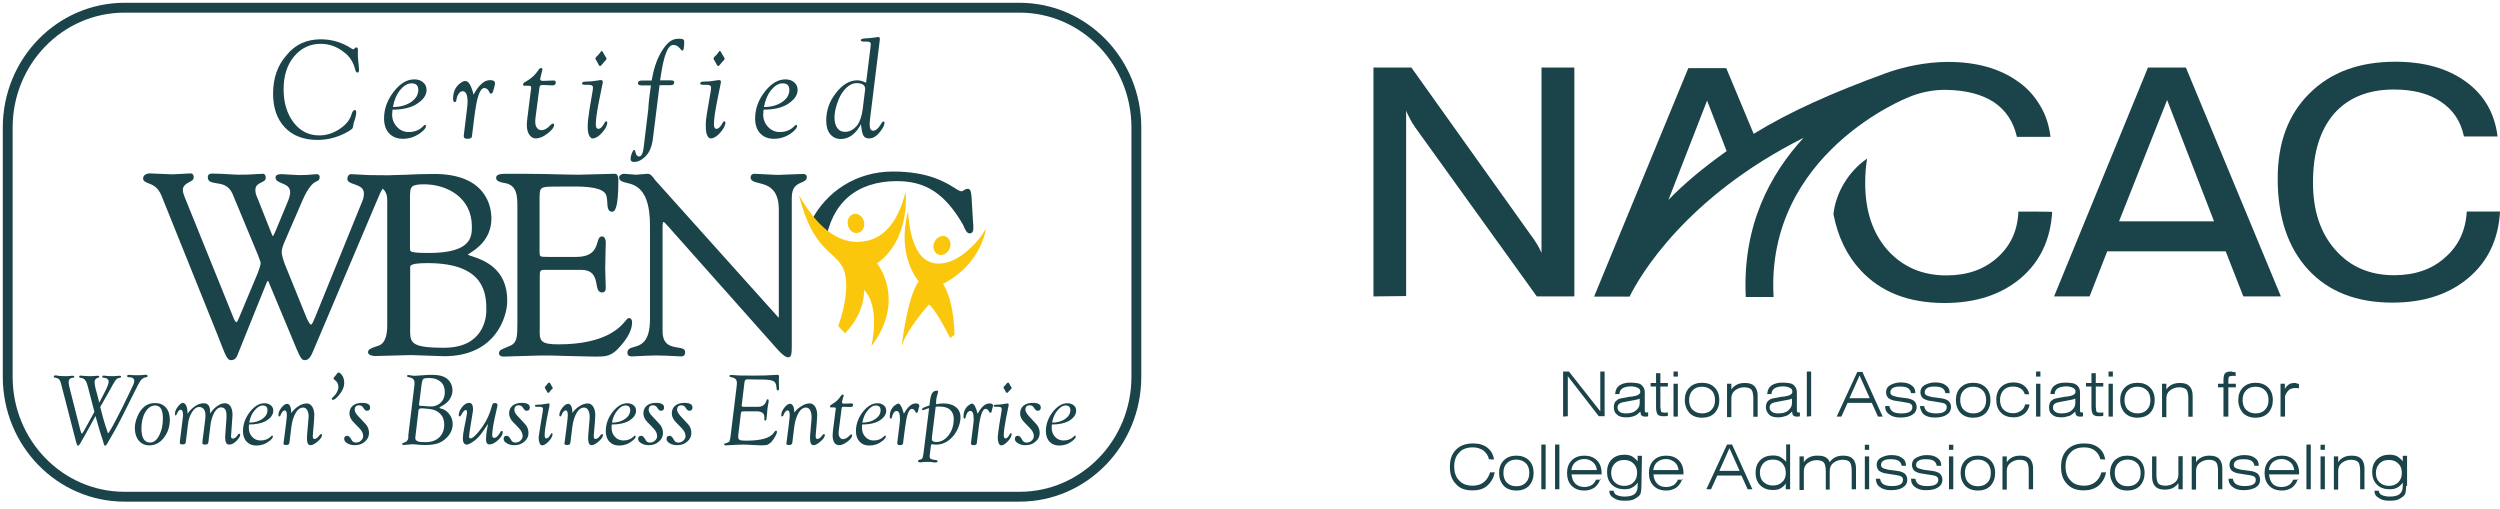 <svg width="324" height="66" viewBox="0 0 324 66" fill="none" xmlns="http://www.w3.org/2000/svg">
<path d="M178 38.416V8.754H182.915L198.27 30.289C198.635 30.751 198.927 31.214 199.17 31.603C199.413 32.017 199.632 32.406 199.778 32.771V8.754H204.037V38.416H199.17L183.451 16.565C183.207 16.2 182.988 15.908 182.794 15.494C182.599 15.129 182.38 14.74 182.234 14.326V38.368L178 38.416Z" fill="#1A4449"/>
<path d="M266.209 38.416L278.376 8.754H283.291L295.604 38.416H290.737L288.45 32.576H273.095L270.808 38.416H266.209ZM274.628 28.683H286.941L280.858 12.964L274.628 28.683Z" fill="#1A4449"/>
<path d="M319.693 27.418H324C323.805 31.019 322.418 33.915 319.888 36.032C317.357 38.173 314.048 39.22 310.057 39.22C305.434 39.22 301.784 37.808 299.156 34.961C296.528 32.114 295.189 28.172 295.189 23.16C295.189 18.488 296.552 14.838 299.302 12.112C302.051 9.363 305.75 8 310.446 8C314.145 8 317.187 8.852 319.571 10.579C321.956 12.307 323.319 14.692 323.684 17.685H319.328C318.914 15.714 317.917 14.229 316.335 13.183C314.753 12.112 312.734 11.601 310.252 11.601C306.894 11.601 304.314 12.672 302.489 14.74C300.664 16.882 299.764 19.802 299.764 23.671C299.764 27.321 300.737 30.216 302.66 32.382C304.582 34.572 307.113 35.667 310.276 35.667C312.953 35.667 315.191 34.913 316.87 33.38C318.622 31.871 319.547 29.9 319.693 27.418Z" fill="#1A4449"/>
<path d="M264.432 13.744C263.727 12.527 262.802 11.456 261.585 10.605C259.201 8.877 256.159 8.025 252.46 8.025C249.516 8.025 246.62 8.682 244.406 9.485C237.471 12.016 231.996 14.449 227.275 17.345L223.722 8.828H218.807L206.592 38.442H209.268H211.191C212.553 35.692 218.491 25.521 233.748 17.856C229.441 22.528 225.791 29.22 226.253 38.491H229.855C228.784 19.827 247.302 12.624 247.302 12.624C248.932 11.919 250.757 11.602 252.314 11.651C254.796 11.7 256.816 12.211 258.398 13.233C259.979 14.303 260.928 15.763 261.391 17.734H265.746C265.552 16.226 265.138 14.912 264.432 13.744ZM216.228 25.91L221.24 13.038L223.771 19.584C220.778 21.701 218.247 23.818 216.228 25.91Z" fill="#1A4449"/>
<path d="M261.584 27.419C261.486 29.901 260.562 31.872 258.834 33.405C257.106 34.938 254.941 35.692 252.24 35.692C249.101 35.692 246.57 34.573 244.623 32.407C242.701 30.217 241.728 27.346 241.728 23.696C241.728 22.576 241.825 21.506 241.971 20.557C239.538 22.236 237.907 25.01 237.615 27.759C238.175 30.655 239.343 33.088 241.119 35.011C243.747 37.858 247.349 39.269 252.021 39.269C256.036 39.269 259.321 38.198 261.851 36.081C264.382 33.94 265.745 31.069 265.964 27.467C266.012 27.419 261.584 27.419 261.584 27.419Z" fill="#1A4449"/>
<path d="M202.58 53.99V48.15H203.334L207.398 53.309V48.15H207.958V53.942H207.203L203.188 48.759V53.942L202.58 53.99Z" fill="#1A4449"/>
<path d="M213.601 53.431V53.942C213.504 53.99 213.455 53.99 213.358 53.99C213.261 53.99 213.212 53.99 213.163 53.99C212.969 53.99 212.871 53.942 212.75 53.844C212.652 53.747 212.604 53.601 212.604 53.333C212.36 53.577 212.093 53.796 211.849 53.893C211.484 54.039 211.144 54.088 210.73 54.088C210.219 54.088 209.805 53.99 209.562 53.723C209.27 53.528 209.148 53.163 209.148 52.749C209.148 52.555 209.197 52.384 209.246 52.238C209.294 52.092 209.44 51.946 209.611 51.825C209.708 51.727 209.854 51.679 210.073 51.63C210.268 51.581 210.633 51.533 211.095 51.435C211.192 51.435 211.338 51.387 211.557 51.387C212.263 51.289 212.579 51.07 212.579 50.778C212.579 50.535 212.482 50.365 212.263 50.267C212.068 50.17 211.752 50.073 211.411 50.073C210.9 50.073 210.56 50.17 210.292 50.316C210.049 50.462 209.878 50.73 209.878 51.07H209.319C209.367 50.559 209.513 50.219 209.878 49.951C210.243 49.708 210.681 49.586 211.338 49.586C211.752 49.586 212.044 49.635 212.312 49.683C212.555 49.732 212.774 49.878 212.92 50.097C213.017 50.194 213.066 50.34 213.115 50.462C213.163 50.608 213.163 50.827 213.163 51.119V51.362V53.041C213.163 53.236 213.163 53.358 213.212 53.406C213.261 53.455 213.309 53.455 213.407 53.455C213.455 53.455 213.504 53.455 213.504 53.455C213.48 53.479 213.528 53.431 213.601 53.431ZM212.531 51.654C212.433 51.703 212.287 51.752 212.068 51.8C211.874 51.849 211.509 51.898 211.046 51.995C210.438 52.092 210.024 52.19 209.878 52.311C209.732 52.433 209.635 52.555 209.635 52.822C209.635 53.066 209.732 53.236 209.927 53.382C210.122 53.528 210.389 53.577 210.73 53.577C211.241 53.577 211.703 53.479 211.995 53.212C212.312 52.968 212.506 52.652 212.506 52.238V52.214V51.654H212.531Z" fill="#1A4449"/>
<path d="M215.208 52.822C215.208 53.139 215.256 53.333 215.305 53.382C215.354 53.431 215.5 53.479 215.719 53.479C215.767 53.479 215.865 53.479 215.913 53.479C215.962 53.479 216.059 53.479 216.157 53.431V53.893C216.011 53.941 215.913 53.941 215.792 53.941C215.694 53.941 215.597 53.941 215.475 53.941C215.159 53.941 214.964 53.844 214.818 53.698C214.721 53.552 214.624 53.236 214.624 52.846V50.097H213.918V49.635H214.624V48.369H215.183V49.635H216.157V50.097H215.183V52.822H215.208Z" fill="#1A4449"/>
<path d="M216.889 48.807V48.15H217.448V48.807H216.889ZM216.889 53.99V49.732H217.448V53.99H216.889Z" fill="#1A4449"/>
<path d="M218.348 51.848C218.348 51.191 218.542 50.631 218.956 50.218C219.37 49.804 219.929 49.609 220.586 49.609C221.243 49.609 221.803 49.804 222.217 50.218C222.63 50.631 222.825 51.191 222.825 51.848C222.825 52.505 222.63 53.065 222.217 53.527C221.803 53.941 221.243 54.135 220.586 54.135C219.929 54.135 219.37 53.941 218.956 53.527C218.567 53.065 218.348 52.505 218.348 51.848ZM218.907 51.848C218.907 52.359 219.053 52.821 219.37 53.113C219.686 53.405 220.075 53.576 220.586 53.576C221.097 53.576 221.511 53.43 221.803 53.113C222.119 52.797 222.265 52.408 222.265 51.848C222.265 51.337 222.119 50.875 221.803 50.583C221.487 50.291 221.097 50.12 220.586 50.12C220.075 50.12 219.662 50.266 219.37 50.583C219.078 50.899 218.907 51.288 218.907 51.848Z" fill="#1A4449"/>
<path d="M223.824 53.989V49.73H224.384V50.484C224.579 50.168 224.846 49.974 225.138 49.828C225.43 49.681 225.795 49.633 226.16 49.633C226.72 49.633 227.134 49.779 227.377 50.047C227.62 50.314 227.791 50.703 227.791 51.263V54.013H227.231V51.628C227.231 51.069 227.134 50.703 226.988 50.509C226.842 50.314 226.477 50.193 226.063 50.193C225.552 50.193 225.211 50.339 224.846 50.606C224.53 50.849 224.384 51.215 224.384 51.628V54.062H223.824V53.989Z" fill="#1A4449"/>
<path d="M233.264 53.431V53.942C233.166 53.99 233.118 53.99 233.02 53.99C232.923 53.99 232.874 53.99 232.826 53.99C232.631 53.99 232.509 53.942 232.412 53.844C232.315 53.747 232.266 53.601 232.266 53.333C232.023 53.577 231.755 53.796 231.512 53.893C231.195 53.99 230.855 54.088 230.441 54.088C229.93 54.088 229.516 53.99 229.273 53.723C229.03 53.479 228.859 53.163 228.859 52.749C228.859 52.555 228.908 52.384 228.957 52.238C229.005 52.092 229.151 51.922 229.322 51.825C229.419 51.727 229.565 51.679 229.784 51.63C229.979 51.581 230.344 51.533 230.806 51.435C230.903 51.435 231.049 51.387 231.268 51.387C231.974 51.289 232.29 51.07 232.29 50.778C232.29 50.535 232.193 50.365 231.974 50.267C231.779 50.17 231.463 50.073 231.122 50.073C230.611 50.073 230.271 50.17 230.003 50.316C229.76 50.462 229.589 50.73 229.589 51.07H229.03C229.078 50.559 229.224 50.219 229.589 49.951C229.954 49.708 230.392 49.586 231.049 49.586C231.463 49.586 231.755 49.635 232.023 49.683C232.266 49.732 232.485 49.878 232.631 50.097C232.728 50.194 232.777 50.34 232.826 50.462C232.874 50.608 232.874 50.827 232.874 51.119V51.362V53.041C232.874 53.236 232.874 53.358 232.923 53.406C232.972 53.455 233.02 53.455 233.118 53.455C233.166 53.455 233.215 53.455 233.215 53.455C233.215 53.479 233.215 53.431 233.264 53.431ZM232.242 51.654C232.144 51.703 231.998 51.752 231.779 51.8C231.585 51.849 231.22 51.898 230.757 51.995C230.149 52.092 229.735 52.19 229.589 52.311C229.443 52.409 229.346 52.555 229.346 52.822C229.346 53.066 229.443 53.236 229.662 53.382C229.857 53.528 230.125 53.577 230.465 53.577C230.976 53.577 231.439 53.479 231.731 53.212C232.047 52.968 232.242 52.652 232.242 52.238V52.214V51.654Z" fill="#1A4449"/>
<path d="M234.164 53.99V48.15H234.724V53.942L234.164 53.99Z" fill="#1A4449"/>
<path d="M238.033 53.991L240.71 48.199H241.367L243.995 53.991H243.387L242.584 52.214H239.445L238.642 53.991H238.033ZM239.688 51.606H242.316L241.002 48.662L239.688 51.606Z" fill="#1A4449"/>
<path d="M244.311 52.629H244.87C244.919 52.945 245.065 53.188 245.284 53.334C245.479 53.48 245.892 53.578 246.355 53.578C246.817 53.578 247.206 53.529 247.474 53.383C247.717 53.237 247.839 53.066 247.839 52.775C247.839 52.58 247.79 52.458 247.644 52.361C247.547 52.264 247.328 52.215 247.036 52.166L245.819 51.971C245.308 51.923 245.016 51.777 244.749 51.606C244.554 51.412 244.432 51.144 244.432 50.852C244.432 50.438 244.578 50.147 244.943 49.928C245.308 49.733 245.746 49.562 246.306 49.562C246.914 49.562 247.377 49.66 247.717 49.928C248.082 50.171 248.228 50.487 248.228 50.95H247.669C247.62 50.633 247.474 50.438 247.255 50.292C247.012 50.147 246.695 50.098 246.233 50.098C245.819 50.098 245.527 50.147 245.308 50.292C245.114 50.39 244.992 50.609 244.992 50.803C244.992 50.998 245.041 51.12 245.187 51.217C245.333 51.315 245.6 51.363 245.941 51.461L247.06 51.606C247.523 51.655 247.863 51.801 248.082 51.971C248.277 52.166 248.399 52.434 248.399 52.726C248.399 53.188 248.204 53.529 247.839 53.748C247.474 53.991 246.987 54.113 246.257 54.113C245.649 54.113 245.187 53.967 244.846 53.699C244.505 53.48 244.311 53.115 244.311 52.629Z" fill="#1A4449"/>
<path d="M248.812 52.629H249.372C249.421 52.945 249.567 53.188 249.786 53.334C250.029 53.48 250.394 53.578 250.857 53.578C251.319 53.578 251.708 53.529 251.927 53.383C252.171 53.237 252.292 53.066 252.292 52.775C252.292 52.58 252.244 52.458 252.098 52.361C252 52.264 251.781 52.215 251.489 52.166L250.273 51.971C249.762 51.923 249.47 51.777 249.202 51.606C249.007 51.412 248.885 51.144 248.885 50.852C248.885 50.438 249.031 50.147 249.396 49.928C249.761 49.733 250.2 49.562 250.759 49.562C251.368 49.562 251.83 49.66 252.171 49.928C252.536 50.171 252.682 50.487 252.682 50.95H252.122C252.073 50.633 251.927 50.438 251.708 50.292C251.465 50.147 251.149 50.098 250.686 50.098C250.273 50.098 249.981 50.147 249.761 50.292C249.567 50.39 249.445 50.609 249.445 50.803C249.445 50.998 249.494 51.12 249.64 51.217C249.786 51.315 250.054 51.363 250.394 51.461L251.514 51.606C251.976 51.655 252.317 51.801 252.536 51.971C252.73 52.166 252.852 52.434 252.852 52.726C252.852 53.188 252.657 53.529 252.292 53.748C251.927 53.991 251.441 54.113 250.71 54.113C250.102 54.113 249.64 53.967 249.299 53.699C249.08 53.48 248.886 53.115 248.812 52.629Z" fill="#1A4449"/>
<path d="M253.484 51.848C253.484 51.191 253.679 50.631 254.093 50.218C254.506 49.804 255.066 49.609 255.723 49.609C256.38 49.609 256.94 49.804 257.353 50.218C257.767 50.631 257.962 51.191 257.962 51.848C257.962 52.505 257.767 53.065 257.353 53.527C256.94 53.941 256.38 54.135 255.723 54.135C255.066 54.135 254.506 53.941 254.093 53.527C253.679 53.065 253.484 52.505 253.484 51.848ZM254.044 51.848C254.044 52.359 254.19 52.821 254.506 53.113C254.823 53.405 255.212 53.576 255.723 53.576C256.234 53.576 256.648 53.43 256.94 53.113C257.256 52.797 257.402 52.408 257.402 51.848C257.402 51.337 257.256 50.875 256.94 50.583C256.623 50.266 256.234 50.12 255.723 50.12C255.212 50.12 254.798 50.266 254.506 50.583C254.19 50.899 254.044 51.288 254.044 51.848Z" fill="#1A4449"/>
<path d="M262.462 52.41H263.022C262.973 52.92 262.706 53.334 262.365 53.626C261.951 53.943 261.513 54.089 260.954 54.089C260.297 54.089 259.737 53.894 259.323 53.48C258.91 53.066 258.715 52.507 258.715 51.801C258.715 51.144 258.91 50.584 259.323 50.171C259.737 49.757 260.297 49.562 260.954 49.562C261.513 49.562 261.976 49.709 262.316 49.976C262.681 50.292 262.925 50.633 262.973 51.096H262.414C262.316 50.73 262.097 50.487 261.854 50.341C261.611 50.195 261.294 50.098 260.881 50.098C260.37 50.098 259.956 50.244 259.664 50.56C259.372 50.877 259.202 51.315 259.202 51.825C259.202 52.337 259.348 52.799 259.664 53.091C259.98 53.383 260.37 53.553 260.881 53.553C261.294 53.553 261.586 53.456 261.903 53.237C262.195 53.066 262.365 52.775 262.462 52.41Z" fill="#1A4449"/>
<path d="M263.875 48.807V48.15H264.435V48.807H263.875ZM263.875 53.99V49.732H264.435V53.99H263.875Z" fill="#1A4449"/>
<path d="M269.959 53.431V53.942C269.862 53.99 269.813 53.99 269.716 53.99C269.618 53.99 269.57 53.99 269.521 53.99C269.326 53.99 269.205 53.942 269.107 53.844C269.01 53.747 268.961 53.601 268.961 53.333C268.718 53.577 268.45 53.796 268.207 53.893C267.891 53.99 267.55 54.088 267.136 54.088C266.625 54.088 266.212 53.99 265.968 53.723C265.652 53.528 265.555 53.163 265.555 52.749C265.555 52.555 265.603 52.384 265.652 52.238C265.701 52.092 265.847 51.922 266.017 51.825C266.114 51.727 266.26 51.679 266.479 51.63C266.674 51.581 267.039 51.533 267.501 51.435C267.599 51.435 267.745 51.387 267.964 51.387C268.669 51.289 268.986 51.07 268.986 50.778C268.986 50.535 268.888 50.365 268.669 50.267C268.475 50.17 268.158 50.073 267.818 50.073C267.307 50.073 266.966 50.17 266.698 50.316C266.455 50.462 266.285 50.73 266.285 51.07H265.725C265.774 50.559 265.92 50.219 266.285 49.951C266.65 49.683 267.088 49.586 267.745 49.586C268.158 49.586 268.45 49.635 268.718 49.683C268.961 49.781 269.18 49.878 269.326 50.097C269.424 50.194 269.472 50.34 269.521 50.462C269.57 50.608 269.57 50.827 269.57 51.119V51.362V53.041C269.57 53.236 269.57 53.358 269.618 53.406C269.667 53.455 269.716 53.455 269.813 53.455C269.862 53.455 269.91 53.455 269.91 53.455C269.91 53.479 269.91 53.431 269.959 53.431ZM268.961 51.654C268.864 51.703 268.718 51.752 268.499 51.8C268.28 51.849 267.939 51.898 267.477 51.995C266.869 52.092 266.455 52.19 266.309 52.311C266.163 52.433 266.066 52.555 266.066 52.822C266.066 53.066 266.163 53.236 266.382 53.382C266.577 53.528 266.844 53.577 267.185 53.577C267.696 53.577 268.158 53.479 268.45 53.212C268.767 52.968 268.961 52.652 268.961 52.238V52.214V51.654Z" fill="#1A4449"/>
<path d="M271.637 52.822C271.637 53.139 271.686 53.333 271.735 53.382C271.783 53.431 271.929 53.479 272.148 53.479C272.197 53.479 272.294 53.479 272.343 53.479C272.392 53.479 272.489 53.479 272.586 53.431V53.893C272.44 53.941 272.343 53.941 272.221 53.941C272.1 53.941 272.027 53.941 271.905 53.941C271.589 53.941 271.394 53.844 271.248 53.698C271.151 53.552 271.053 53.236 271.053 52.846V50.097H270.348V49.635H271.053V48.369H271.613V49.635H272.586V50.097H271.613V52.822H271.637Z" fill="#1A4449"/>
<path d="M273.268 48.807V48.15H273.827V48.807H273.268ZM273.268 53.99V49.732H273.827V53.99H273.268Z" fill="#1A4449"/>
<path d="M274.775 51.848C274.775 51.191 274.97 50.631 275.384 50.218C275.797 49.804 276.357 49.609 277.014 49.609C277.671 49.609 278.231 49.804 278.644 50.218C279.058 50.631 279.253 51.191 279.253 51.848C279.253 52.505 279.058 53.065 278.644 53.527C278.231 53.941 277.671 54.135 277.014 54.135C276.357 54.135 275.797 53.941 275.384 53.527C274.97 53.065 274.775 52.505 274.775 51.848ZM275.335 51.848C275.335 52.359 275.481 52.821 275.797 53.113C276.114 53.405 276.503 53.576 277.014 53.576C277.525 53.576 277.939 53.43 278.231 53.113C278.547 52.797 278.693 52.408 278.693 51.848C278.693 51.337 278.547 50.875 278.231 50.583C277.914 50.266 277.525 50.12 277.014 50.12C276.503 50.12 276.089 50.266 275.797 50.583C275.481 50.899 275.335 51.288 275.335 51.848Z" fill="#1A4449"/>
<path d="M280.201 53.989V49.73H280.761V50.484C280.956 50.168 281.223 49.974 281.515 49.828C281.832 49.681 282.172 49.633 282.537 49.633C283.097 49.633 283.511 49.779 283.754 50.047C283.997 50.314 284.168 50.703 284.168 51.263V54.013H283.608V51.628C283.608 51.069 283.511 50.703 283.365 50.509C283.17 50.314 282.902 50.193 282.44 50.193C281.929 50.193 281.588 50.339 281.223 50.606C280.907 50.849 280.761 51.215 280.761 51.628V54.062H280.201V53.989Z" fill="#1A4449"/>
<path d="M288.161 53.99V50.194H287.455V49.732H288.161V49.367C288.161 48.856 288.209 48.564 288.355 48.394C288.501 48.248 288.72 48.15 289.061 48.15C289.158 48.15 289.256 48.15 289.377 48.199C289.475 48.199 289.572 48.248 289.742 48.248V48.759C289.645 48.71 289.548 48.71 289.499 48.71C289.45 48.71 289.353 48.71 289.304 48.71C289.11 48.71 288.988 48.759 288.891 48.807C288.842 48.856 288.793 49.051 288.793 49.318V49.732H289.767V50.194H288.793V53.99H288.161Z" fill="#1A4449"/>
<path d="M290.082 51.848C290.082 51.191 290.277 50.631 290.69 50.218C291.104 49.804 291.664 49.609 292.321 49.609C292.978 49.609 293.537 49.804 293.951 50.218C294.365 50.631 294.559 51.191 294.559 51.848C294.559 52.505 294.365 53.065 293.951 53.527C293.537 53.941 292.978 54.135 292.321 54.135C291.664 54.135 291.104 53.941 290.69 53.527C290.301 53.065 290.082 52.505 290.082 51.848ZM290.642 51.848C290.642 52.359 290.788 52.821 291.104 53.113C291.42 53.405 291.81 53.576 292.321 53.576C292.832 53.576 293.245 53.43 293.537 53.113C293.854 52.797 294 52.408 294 51.848C294 51.337 293.854 50.875 293.537 50.583C293.221 50.266 292.832 50.12 292.321 50.12C291.81 50.12 291.396 50.266 291.104 50.583C290.788 50.899 290.642 51.288 290.642 51.848Z" fill="#1A4449"/>
<path d="M296.116 53.99H295.557V49.732H296.116V50.438C296.214 50.194 296.433 49.975 296.627 49.829C296.822 49.683 297.09 49.635 297.382 49.635C297.479 49.635 297.576 49.635 297.625 49.683C297.722 49.683 297.82 49.732 297.941 49.781V50.34C297.844 50.292 297.747 50.292 297.698 50.292C297.601 50.292 297.552 50.292 297.455 50.292C297.09 50.292 296.846 50.389 296.652 50.535C296.457 50.73 296.238 50.997 296.141 51.338V53.99H296.116Z" fill="#1A4449"/>
<path d="M192.968 59.513C192.87 59.05 192.603 58.661 192.262 58.393C191.897 58.15 191.459 57.98 190.899 57.98C190.145 57.98 189.537 58.174 189.123 58.637C188.661 59.099 188.466 59.707 188.466 60.462C188.466 61.216 188.661 61.824 189.123 62.287C189.537 62.749 190.145 62.944 190.851 62.944C191.459 62.944 191.921 62.798 192.311 62.481C192.7 62.165 192.968 61.727 193.114 61.216H193.722C193.576 61.922 193.26 62.481 192.749 62.944C192.238 63.406 191.581 63.552 190.826 63.552C189.902 63.552 189.196 63.309 188.709 62.749C188.15 62.189 187.906 61.484 187.906 60.51C187.906 59.537 188.15 58.831 188.709 58.272C189.269 57.712 189.975 57.469 190.948 57.469C191.702 57.469 192.311 57.663 192.773 58.028C193.235 58.393 193.527 58.88 193.625 59.561L192.968 59.513Z" fill="#1A4449"/>
<path d="M194.281 61.289C194.281 60.632 194.476 60.073 194.89 59.659C195.303 59.245 195.863 59.051 196.52 59.051C197.177 59.051 197.737 59.245 198.15 59.659C198.564 60.073 198.759 60.632 198.759 61.289C198.759 61.946 198.564 62.506 198.15 62.968C197.737 63.382 197.177 63.577 196.52 63.577C195.863 63.577 195.303 63.382 194.89 62.968C194.476 62.506 194.281 61.946 194.281 61.289ZM194.841 61.289C194.841 61.8 194.987 62.263 195.303 62.555C195.62 62.871 196.009 63.017 196.52 63.017C197.031 63.017 197.445 62.871 197.737 62.555C198.029 62.263 198.199 61.849 198.199 61.289C198.199 60.778 198.053 60.316 197.737 60.024C197.42 59.732 197.031 59.562 196.52 59.562C196.009 59.562 195.62 59.708 195.303 60.024C194.987 60.316 194.841 60.73 194.841 61.289Z" fill="#1A4449"/>
<path d="M199.756 63.407V57.615H200.316V63.407H199.756Z" fill="#1A4449"/>
<path d="M201.535 63.407V57.615H202.095V63.407H201.535Z" fill="#1A4449"/>
<path d="M207.397 62.044C207.3 62.506 207.032 62.847 206.691 63.163C206.326 63.407 205.888 63.577 205.329 63.577C204.672 63.577 204.112 63.382 203.698 62.968C203.285 62.555 203.09 61.995 203.09 61.289C203.09 60.632 203.285 60.073 203.698 59.659C204.112 59.245 204.672 59.051 205.329 59.051C205.986 59.051 206.545 59.245 206.959 59.659C207.373 60.073 207.567 60.632 207.567 61.338V61.484H203.674C203.723 61.995 203.869 62.409 204.185 62.701C204.501 62.993 204.891 63.114 205.353 63.114C205.718 63.114 206.01 63.017 206.278 62.871C206.521 62.725 206.74 62.458 206.837 62.165H207.446V62.044H207.397ZM203.65 60.924H206.959C206.91 60.511 206.764 60.17 206.448 59.902C206.132 59.635 205.791 59.489 205.329 59.489C204.866 59.489 204.477 59.635 204.161 59.902C203.844 60.17 203.698 60.535 203.65 60.924Z" fill="#1A4449"/>
<path d="M212.726 63.066C212.726 63.431 212.678 63.723 212.629 63.918C212.58 64.113 212.434 64.283 212.215 64.429C211.996 64.575 211.753 64.745 211.51 64.794C211.193 64.891 210.901 64.891 210.488 64.891C209.928 64.891 209.466 64.794 209.125 64.526C208.76 64.332 208.565 64.015 208.565 63.602H209.125C209.174 63.845 209.271 64.064 209.539 64.161C209.733 64.259 210.098 64.356 210.512 64.356C211.12 64.356 211.534 64.259 211.826 64.04C212.069 63.845 212.24 63.529 212.24 63.018V62.555C211.996 62.872 211.777 63.066 211.485 63.212C211.242 63.358 210.877 63.407 210.512 63.407C209.855 63.407 209.295 63.212 208.882 62.799C208.468 62.385 208.273 61.825 208.273 61.168C208.273 60.511 208.468 59.952 208.882 59.538C209.295 59.124 209.855 58.93 210.512 58.93C210.877 58.93 211.169 58.978 211.485 59.124C211.729 59.27 211.996 59.489 212.24 59.781V59.076H212.799L212.726 63.066ZM212.167 61.29C212.167 60.779 212.021 60.365 211.704 60.073C211.388 59.757 210.999 59.611 210.488 59.611C209.977 59.611 209.587 59.757 209.271 60.073C208.955 60.39 208.809 60.779 208.809 61.29C208.809 61.801 208.955 62.215 209.271 62.507C209.587 62.799 209.977 62.969 210.488 62.969C210.999 62.969 211.412 62.823 211.704 62.507C212.021 62.19 212.167 61.801 212.167 61.29Z" fill="#1A4449"/>
<path d="M218.008 62.044C217.911 62.506 217.643 62.847 217.303 63.163C216.938 63.407 216.5 63.577 215.94 63.577C215.283 63.577 214.723 63.382 214.31 62.968C213.896 62.555 213.701 61.995 213.701 61.289C213.701 60.632 213.896 60.073 214.31 59.659C214.723 59.245 215.283 59.051 215.94 59.051C216.597 59.051 217.157 59.245 217.57 59.659C217.984 60.073 218.179 60.632 218.179 61.338V61.484H214.285C214.334 61.995 214.48 62.409 214.796 62.701C215.088 63.017 215.502 63.114 215.964 63.114C216.329 63.114 216.621 63.017 216.889 62.871C217.132 62.725 217.351 62.458 217.449 62.165H218.057V62.044H218.008ZM214.261 60.924H217.546C217.497 60.511 217.351 60.17 217.035 59.902C216.719 59.659 216.378 59.489 215.916 59.489C215.453 59.489 215.064 59.635 214.748 59.902C214.456 60.17 214.31 60.535 214.261 60.924Z" fill="#1A4449"/>
<path d="M221.145 63.407L223.821 57.615H224.478L227.106 63.407H226.498L225.695 61.63H222.556L221.753 63.407H221.145ZM222.824 61.022H225.452L224.138 58.078L222.824 61.022Z" fill="#1A4449"/>
<path d="M231.999 57.641V63.407H231.439V62.653C231.244 62.969 230.977 63.164 230.733 63.31C230.49 63.456 230.125 63.505 229.76 63.505C229.103 63.505 228.543 63.31 228.13 62.897C227.716 62.483 227.521 61.923 227.521 61.266C227.521 60.609 227.716 60.05 228.13 59.636C228.543 59.222 229.103 59.028 229.76 59.028C230.125 59.028 230.417 59.076 230.733 59.222C230.977 59.368 231.244 59.587 231.488 59.831V57.592H231.999V57.641ZM231.439 61.291C231.439 60.779 231.293 60.366 230.977 60.025C230.685 59.709 230.271 59.563 229.76 59.563C229.249 59.563 228.835 59.709 228.543 60.025C228.251 60.342 228.081 60.731 228.081 61.242C228.081 61.753 228.227 62.166 228.543 62.459C228.86 62.751 229.249 62.921 229.76 62.921C230.271 62.921 230.685 62.775 230.977 62.459C231.293 62.191 231.439 61.801 231.439 61.291Z" fill="#1A4449"/>
<path d="M233.215 63.407V59.148H233.775V59.902C233.969 59.586 234.237 59.391 234.529 59.245C234.821 59.099 235.186 59.051 235.551 59.051C235.965 59.051 236.305 59.099 236.573 59.245C236.841 59.391 237.035 59.61 237.133 59.902C237.327 59.586 237.595 59.391 237.887 59.245C238.179 59.099 238.544 59.051 238.909 59.051C239.469 59.051 239.882 59.197 240.126 59.464C240.369 59.708 240.539 60.121 240.539 60.681V63.407H239.98V61.022C239.98 60.462 239.882 60.097 239.736 59.902C239.59 59.708 239.274 59.586 238.812 59.586C238.301 59.586 237.96 59.732 237.595 60C237.279 60.243 237.133 60.608 237.133 61.022V63.455H236.622V61.07C236.622 60.511 236.524 60.146 236.378 59.951C236.232 59.756 235.867 59.635 235.454 59.635C234.943 59.635 234.602 59.781 234.237 60.048C233.921 60.292 233.775 60.657 233.775 61.07V63.504H233.215C233.215 63.528 233.215 63.407 233.215 63.407Z" fill="#1A4449"/>
<path d="M241.682 58.298V57.641H242.241V58.298H241.682ZM241.682 63.408V59.149H242.241V63.408H241.682Z" fill="#1A4449"/>
<path d="M243.096 62.044H243.655C243.704 62.361 243.85 62.604 244.069 62.75C244.312 62.896 244.677 62.993 245.14 62.993C245.602 62.993 245.991 62.945 246.259 62.799C246.502 62.653 246.624 62.483 246.624 62.191C246.624 61.996 246.575 61.874 246.429 61.777C246.283 61.679 246.113 61.631 245.821 61.582L244.604 61.388C244.093 61.339 243.801 61.193 243.534 61.023C243.339 60.828 243.217 60.56 243.217 60.268C243.217 59.855 243.363 59.562 243.728 59.343C244.093 59.149 244.531 58.978 245.091 58.978C245.699 58.978 246.162 59.076 246.502 59.343C246.867 59.587 247.013 59.903 247.013 60.365H246.454C246.405 60.049 246.259 59.855 246.04 59.709C245.797 59.562 245.48 59.514 245.018 59.514C244.604 59.514 244.312 59.562 244.093 59.709C243.899 59.806 243.777 60.025 243.777 60.219C243.777 60.414 243.826 60.536 243.972 60.633C244.118 60.73 244.385 60.779 244.726 60.877L245.845 61.023C246.308 61.071 246.648 61.217 246.867 61.388C247.062 61.582 247.184 61.85 247.184 62.142C247.184 62.604 246.989 62.945 246.624 63.164C246.259 63.407 245.772 63.529 245.042 63.529C244.434 63.529 243.972 63.383 243.631 63.115C243.29 62.896 243.144 62.556 243.096 62.044Z" fill="#1A4449"/>
<path d="M247.67 62.044H248.23C248.278 62.361 248.424 62.604 248.643 62.75C248.862 62.896 249.252 62.993 249.714 62.993C250.176 62.993 250.566 62.945 250.833 62.799C251.077 62.653 251.198 62.483 251.198 62.191C251.198 61.996 251.15 61.874 251.004 61.777C250.906 61.679 250.687 61.631 250.395 61.582L249.179 61.388C248.668 61.339 248.376 61.193 248.108 61.023C247.913 60.828 247.792 60.56 247.792 60.268C247.792 59.855 247.938 59.562 248.303 59.343C248.668 59.149 249.106 58.978 249.665 58.978C250.274 58.978 250.736 59.076 251.077 59.343C251.442 59.587 251.588 59.903 251.588 60.365H251.004C250.955 60.049 250.809 59.855 250.59 59.709C250.347 59.562 250.03 59.514 249.568 59.514C249.154 59.514 248.862 59.562 248.643 59.709C248.449 59.806 248.327 60.025 248.327 60.219C248.327 60.414 248.376 60.536 248.522 60.633C248.668 60.73 248.935 60.779 249.276 60.877L250.395 61.023C250.858 61.071 251.198 61.217 251.417 61.388C251.612 61.582 251.734 61.85 251.734 62.142C251.734 62.604 251.539 62.945 251.174 63.164C250.809 63.407 250.322 63.529 249.592 63.529C248.984 63.529 248.522 63.383 248.181 63.115C247.865 62.896 247.67 62.556 247.67 62.044Z" fill="#1A4449"/>
<path d="M252.586 58.298V57.641H253.146V58.298H252.586ZM252.586 63.408V59.149H253.146V63.408H252.586Z" fill="#1A4449"/>
<path d="M254.094 61.289C254.094 60.632 254.288 60.073 254.702 59.659C255.116 59.245 255.675 59.051 256.332 59.051C256.989 59.051 257.549 59.245 257.963 59.659C258.376 60.073 258.571 60.632 258.571 61.289C258.571 61.946 258.376 62.506 257.963 62.968C257.549 63.382 256.989 63.577 256.332 63.577C255.675 63.577 255.116 63.382 254.702 62.968C254.288 62.506 254.094 61.946 254.094 61.289ZM254.653 61.289C254.653 61.8 254.799 62.263 255.116 62.555C255.432 62.871 255.821 63.017 256.332 63.017C256.843 63.017 257.257 62.871 257.549 62.555C257.865 62.263 258.011 61.849 258.011 61.289C258.011 60.778 257.865 60.316 257.549 60.024C257.233 59.708 256.843 59.562 256.332 59.562C255.821 59.562 255.408 59.708 255.116 60.024C254.799 60.316 254.653 60.73 254.653 61.289Z" fill="#1A4449"/>
<path d="M259.52 63.407V59.148H260.079V59.902C260.274 59.586 260.542 59.391 260.834 59.245C261.126 59.099 261.491 59.051 261.856 59.051C262.415 59.051 262.829 59.197 263.072 59.464C263.316 59.732 263.486 60.121 263.486 60.681V63.407H262.926V61.022C262.926 60.462 262.829 60.097 262.683 59.902C262.488 59.708 262.221 59.586 261.758 59.586C261.247 59.586 260.907 59.732 260.542 60C260.225 60.243 260.079 60.608 260.079 61.022V63.455H259.52V63.407Z" fill="#1A4449"/>
<path d="M272.199 59.513C272.102 59.05 271.834 58.661 271.493 58.393C271.153 58.126 270.69 57.98 270.131 57.98C269.376 57.98 268.768 58.174 268.354 58.637C267.892 59.099 267.697 59.707 267.697 60.462C267.697 61.216 267.892 61.824 268.354 62.287C268.768 62.749 269.376 62.944 270.082 62.944C270.69 62.944 271.153 62.798 271.542 62.481C271.956 62.165 272.199 61.727 272.345 61.216H272.953C272.807 61.922 272.491 62.481 271.98 62.944C271.469 63.357 270.812 63.552 270.058 63.552C269.133 63.552 268.427 63.309 267.916 62.749C267.357 62.189 267.113 61.484 267.113 60.51C267.113 59.537 267.357 58.831 267.916 58.272C268.476 57.712 269.182 57.469 270.155 57.469C270.909 57.469 271.518 57.663 271.98 58.028C272.442 58.393 272.734 58.88 272.832 59.561L272.199 59.513Z" fill="#1A4449"/>
<path d="M273.463 61.289C273.463 60.632 273.658 60.073 274.071 59.659C274.485 59.245 275.045 59.051 275.702 59.051C276.359 59.051 276.918 59.245 277.332 59.659C277.746 60.073 277.94 60.632 277.94 61.289C277.94 61.946 277.746 62.506 277.332 62.968C276.918 63.382 276.359 63.577 275.702 63.577C275.045 63.577 274.485 63.382 274.071 62.968C273.706 62.506 273.463 61.946 273.463 61.289ZM274.071 61.289C274.071 61.8 274.217 62.263 274.534 62.555C274.85 62.871 275.239 63.017 275.75 63.017C276.261 63.017 276.675 62.871 276.967 62.555C277.283 62.263 277.429 61.849 277.429 61.289C277.429 60.778 277.283 60.316 276.967 60.024C276.651 59.708 276.261 59.562 275.75 59.562C275.239 59.562 274.826 59.708 274.534 60.024C274.217 60.316 274.071 60.73 274.071 61.289Z" fill="#1A4449"/>
<path d="M282.878 59.149V63.408H282.319V62.605C282.124 62.897 281.856 63.116 281.564 63.262C281.248 63.408 280.907 63.456 280.542 63.456C279.983 63.456 279.569 63.31 279.326 63.043C279.082 62.799 278.912 62.386 278.912 61.826V59.149H279.472V61.534C279.472 62.094 279.569 62.459 279.715 62.653C279.91 62.848 280.226 62.945 280.64 62.945C281.151 62.945 281.491 62.799 281.856 62.532C282.173 62.288 282.319 61.923 282.319 61.51V59.125H282.878V59.149Z" fill="#1A4449"/>
<path d="M284.047 63.407V59.148H284.607V59.902C284.801 59.586 285.069 59.391 285.361 59.245C285.677 59.099 286.018 59.051 286.383 59.051C286.943 59.051 287.356 59.197 287.6 59.464C287.843 59.732 288.013 60.121 288.013 60.681V63.407H287.454V61.022C287.454 60.462 287.356 60.097 287.21 59.902C287.016 59.708 286.748 59.586 286.286 59.586C285.775 59.586 285.434 59.732 285.069 60C284.753 60.243 284.607 60.608 284.607 61.022V63.455H284.047V63.407Z" fill="#1A4449"/>
<path d="M288.818 62.044H289.378C289.427 62.361 289.573 62.604 289.792 62.75C290.035 62.896 290.4 62.993 290.862 62.993C291.325 62.993 291.714 62.945 291.982 62.799C292.249 62.653 292.347 62.483 292.347 62.191C292.347 61.996 292.298 61.874 292.152 61.777C292.055 61.679 291.836 61.631 291.544 61.582L290.327 61.388C289.816 61.339 289.524 61.193 289.256 61.023C289.062 60.828 288.94 60.56 288.94 60.268C288.94 59.855 289.086 59.562 289.451 59.343C289.816 59.149 290.254 58.978 290.814 58.978C291.422 58.978 291.884 59.076 292.225 59.343C292.59 59.587 292.736 59.903 292.736 60.365H292.176C292.128 60.049 291.982 59.855 291.763 59.709C291.519 59.562 291.203 59.514 290.741 59.514C290.327 59.514 290.035 59.562 289.816 59.709C289.621 59.806 289.5 60.025 289.5 60.219C289.5 60.414 289.548 60.536 289.694 60.633C289.84 60.73 290.108 60.779 290.449 60.877L291.568 61.023C292.03 61.071 292.371 61.217 292.59 61.388C292.785 61.582 292.906 61.85 292.906 62.142C292.906 62.604 292.712 62.945 292.347 63.164C291.982 63.358 291.495 63.529 290.765 63.529C290.157 63.529 289.694 63.383 289.354 63.115C289.037 62.896 288.818 62.556 288.818 62.044Z" fill="#1A4449"/>
<path d="M297.795 62.044C297.698 62.506 297.43 62.847 297.09 63.163C296.725 63.407 296.287 63.577 295.727 63.577C295.07 63.577 294.51 63.382 294.097 62.968C293.683 62.555 293.488 61.995 293.488 61.289C293.488 60.632 293.683 60.073 294.097 59.659C294.51 59.245 295.07 59.051 295.727 59.051C296.384 59.051 296.944 59.245 297.357 59.659C297.771 60.073 297.966 60.632 297.966 61.338V61.484H294.072C294.121 61.995 294.267 62.409 294.535 62.701C294.851 63.017 295.24 63.114 295.703 63.114C296.068 63.114 296.36 63.017 296.627 62.871C296.871 62.725 297.09 62.458 297.187 62.165H297.844V62.044H297.795ZM294.048 60.924H297.333C297.284 60.511 297.138 60.17 296.822 59.902C296.506 59.659 296.165 59.489 295.703 59.489C295.24 59.489 294.851 59.635 294.535 59.902C294.243 60.17 294.097 60.535 294.048 60.924Z" fill="#1A4449"/>
<path d="M298.916 63.407V57.615H299.476V63.407H298.916Z" fill="#1A4449"/>
<path d="M300.742 58.298V57.641H301.302V58.298H300.742ZM300.742 63.408V59.149H301.302V63.408H300.742Z" fill="#1A4449"/>
<path d="M302.469 63.407V59.148H303.028V59.902C303.223 59.586 303.491 59.391 303.783 59.245C304.075 59.099 304.44 59.051 304.805 59.051C305.364 59.051 305.778 59.197 306.021 59.464C306.265 59.708 306.435 60.121 306.435 60.681V63.407H305.875V61.022C305.875 60.462 305.778 60.097 305.632 59.902C305.437 59.708 305.17 59.586 304.707 59.586C304.196 59.586 303.856 59.732 303.491 60C303.174 60.243 303.028 60.608 303.028 61.022V63.455H302.469V63.407Z" fill="#1A4449"/>
<path d="M311.836 63.066C311.836 63.431 311.787 63.723 311.739 63.918C311.69 64.113 311.544 64.283 311.325 64.429C311.106 64.575 310.863 64.745 310.619 64.794C310.303 64.891 310.011 64.891 309.646 64.891C309.086 64.891 308.624 64.794 308.283 64.526C307.918 64.332 307.724 64.015 307.724 63.602H308.283C308.332 63.845 308.429 64.064 308.697 64.161C308.892 64.259 309.257 64.356 309.67 64.356C310.279 64.356 310.692 64.259 310.984 64.04C311.228 63.845 311.398 63.529 311.398 63.018V62.555C311.155 62.872 310.936 63.066 310.644 63.212C310.4 63.358 310.035 63.407 309.67 63.407C309.013 63.407 308.454 63.212 308.04 62.799C307.626 62.385 307.432 61.825 307.432 61.168C307.432 60.511 307.626 59.952 308.04 59.538C308.454 59.124 309.013 58.93 309.67 58.93C310.035 58.93 310.327 58.978 310.644 59.124C310.887 59.27 311.155 59.489 311.398 59.781V59.076H311.958V62.969H311.836V63.066ZM311.276 61.29C311.276 60.779 311.13 60.365 310.814 60.073C310.498 59.757 310.108 59.611 309.597 59.611C309.086 59.611 308.673 59.757 308.381 60.073C308.089 60.39 307.918 60.779 307.918 61.29C307.918 61.801 308.064 62.215 308.381 62.507C308.697 62.799 309.086 62.969 309.597 62.969C310.108 62.969 310.498 62.823 310.814 62.507C311.13 62.19 311.276 61.801 311.276 61.29Z" fill="#1A4449"/>
<path d="M57.546 45.068C55.157 45.068 54.036 44.873 53.549 44.385C53.134 43.995 53.134 43.337 53.159 42.338V34.709V34.66C53.159 34.562 53.159 34.489 53.232 34.416C53.451 34.197 54.182 34.099 55.425 34.099C63.03 34.099 63.03 38.292 63.03 40.315C63.006 41.095 62.738 45.068 57.546 45.068ZM53.134 32.027V31.686V26.226V25.836C53.134 24.983 53.134 24.471 53.402 24.203C53.622 23.984 54.085 23.886 54.938 23.886C57.936 23.886 61.154 25.593 61.154 29.346C61.154 30.638 61.154 32.783 55.596 32.783C54.158 32.783 53.402 32.734 53.207 32.539C53.134 32.466 53.134 32.32 53.134 32.027ZM61.202 33.222C60.983 33.149 60.739 33.075 60.617 33.002C60.666 32.954 60.764 32.905 60.861 32.832C61.714 32.296 63.688 31.028 63.688 28.298C63.688 26.958 63.152 22.546 56.279 22.546C54.719 22.546 53.622 22.595 52.72 22.643L50.989 22.692L50.453 22.716C50.404 22.716 50.356 22.716 50.307 22.716C50.282 22.716 47.821 22.692 47.821 22.692L45.505 22.57C45.212 22.57 45.018 22.838 45.018 23.204C45.018 23.57 45.432 23.716 45.871 23.862C46.48 24.081 47.163 24.301 47.163 25.056C47.163 25.446 47.089 25.763 46.943 26.105L40.898 40.973C40.679 41.485 40.459 42.07 40.313 42.07C40.118 42.07 39.801 41.363 39.704 41.119L36.925 34.27C36.73 33.758 36.511 33.027 36.511 32.734C36.511 32.466 36.535 32.198 36.803 31.516L39.143 26.105C40.069 23.935 40.703 23.667 41.044 23.496C41.288 23.399 41.434 23.301 41.434 22.911C41.434 22.716 41.239 22.57 41.069 22.57L40.411 22.619C40.021 22.668 39.533 22.692 38.656 22.692L36.511 22.57C36.291 22.57 35.706 22.57 35.706 23.009C35.706 23.399 36.096 23.57 36.511 23.74C37.047 23.959 37.608 24.203 37.608 24.91V24.934C37.608 25.227 37.462 25.739 37.315 26.08L35.706 29.956C35.609 30.151 35.463 30.492 35.365 30.638C35.292 30.516 35.17 30.224 35.048 29.907L33.318 25.544C33.147 25.154 33.098 24.983 33.098 24.593C33.098 24.033 33.488 23.838 33.878 23.643C34.171 23.496 34.439 23.375 34.439 23.058C34.439 22.741 34.317 22.521 34.098 22.521L33.098 22.57C32.538 22.619 31.831 22.643 30.905 22.643L29.881 22.595C29.15 22.546 28.248 22.497 27.565 22.497C27.322 22.497 26.932 22.497 26.932 22.985C26.932 23.57 27.468 23.643 28.004 23.74C28.735 23.838 29.662 23.984 30.149 25.154L33.464 33.124L33.513 33.27C33.635 33.612 33.781 33.953 33.781 34.099C33.781 34.27 33.659 34.733 33.391 35.416L30.953 41.241C30.807 41.655 30.661 41.753 30.612 41.753C30.539 41.753 30.369 41.485 30.174 40.973L23.885 25.422C23.763 25.13 23.69 24.813 23.69 24.642C23.69 24.057 24.153 23.813 24.543 23.594C24.835 23.448 25.104 23.301 25.104 23.009C25.104 22.546 24.86 22.473 24.714 22.473L22.325 22.595L19.424 22.473C18.986 22.473 18.547 22.692 18.547 23.131C18.547 23.472 18.864 23.594 19.205 23.74C19.741 23.935 20.473 24.228 20.936 25.373L28.175 43.362L28.687 44.678C29.247 46.092 29.467 46.676 29.93 46.676C30.393 46.676 30.661 46.433 30.88 45.75L34.585 36.561C34.658 36.415 34.707 36.415 34.756 36.415C34.78 36.439 34.805 36.488 34.853 36.634L38.485 45.336C38.973 46.433 39.119 46.676 39.509 46.676C40.094 46.676 40.362 46.018 40.581 45.507L49.088 25.446C49.259 25.008 49.429 24.691 49.6 24.447C49.941 24.739 50.185 25.203 50.185 25.885V42.167C50.185 44.532 49.234 44.775 48.82 44.873L48.771 44.897L48.625 44.946C48.089 45.141 47.699 45.263 47.699 45.653C47.699 46.14 48.649 46.14 48.649 46.14L53.256 46.018L55.352 46.092L57.57 46.165C64.273 46.165 65.736 40.997 65.736 39.023C65.785 34.757 62.592 33.685 61.202 33.222ZM104.101 22.546L102.712 22.595L100.786 22.668L99.226 22.595L97.764 22.521C97.471 22.521 97.276 22.716 97.276 22.985C97.276 23.448 97.764 23.57 98.325 23.716C99.421 23.984 100.933 24.374 100.933 27.153V40.973C100.933 41.07 100.933 41.119 100.908 41.168C100.859 41.119 100.786 41.046 100.664 40.9L84.894 23.326L84.772 23.155C84.577 22.887 84.309 22.521 83.944 22.521L82.432 22.643L80.872 22.521C80.653 22.521 80.239 22.692 80.239 22.985C80.239 23.448 80.677 23.57 81.189 23.691C82.335 23.959 84.236 24.447 84.236 29.176V41.387C84.236 44.361 83.042 44.727 82.164 44.97C81.725 45.092 81.311 45.214 81.311 45.702C81.311 45.823 81.311 46.189 81.872 46.189L82.457 46.165C83.091 46.14 84.187 46.067 84.967 46.067C85.918 46.067 86.625 46.116 87.21 46.14L88.307 46.189C88.502 46.189 88.794 46.116 88.794 45.628C88.794 45.19 88.331 45.117 87.844 45.043C86.966 44.897 85.869 44.727 85.869 42.923V29.395C85.869 28.834 85.942 28.786 85.967 28.761C86.04 28.761 86.162 28.834 86.503 29.249L86.6 29.346L100.811 45.336C101.444 46.018 101.834 46.311 102.176 46.311C102.59 46.311 102.614 45.726 102.614 44.751V25.617C102.614 24.179 103.321 23.886 103.882 23.643C104.248 23.496 104.564 23.35 104.564 22.936C104.564 22.692 104.394 22.546 104.101 22.546ZM81.531 41.217C81.384 41.217 81.262 41.339 81.067 41.582C80.361 42.435 78.459 44.629 72.341 44.629C71.196 44.629 70.562 44.507 70.245 44.19C69.928 43.873 69.928 43.313 69.953 42.484V42.021V35.927V35.757C69.953 35.489 69.953 35.245 70.075 35.099C70.148 35.026 70.269 34.977 70.44 34.977H75.339C76.948 34.977 77.168 36.025 77.314 36.854C77.411 37.39 77.509 37.902 78.021 37.902C78.338 37.902 78.508 37.707 78.508 37.341L78.435 34.733L78.508 31.394C78.508 31.028 78.362 30.638 78.021 30.638C77.655 30.638 77.558 30.979 77.436 31.394C77.216 32.149 76.899 33.295 74.657 33.295H71.074C70.465 33.295 70.148 33.295 70.026 33.173C69.928 33.075 69.928 32.832 69.928 32.442V26.007C69.928 25.13 69.928 24.666 70.148 24.447C70.416 24.179 71.074 24.179 72.415 24.179H72.926H73.463C74.949 24.154 77.728 24.106 78.435 25.056C78.654 25.349 78.679 25.836 78.703 26.251C78.727 26.836 78.776 27.445 79.337 27.445C79.678 27.445 80.141 27.031 80.141 23.375C80.141 23.155 80.141 22.521 79.678 22.521L76.851 22.595L74.949 22.643L73.389 22.619C71.976 22.57 69.855 22.521 65.59 22.521C64.761 22.521 64.298 22.619 64.298 23.058C64.298 23.496 64.883 23.618 65.224 23.691L65.37 23.716C67.052 23.959 67.052 25.471 67.052 26.933V42.021C67.052 43.63 66.979 44.41 66.199 44.775L65.346 45.141C64.931 45.312 64.737 45.385 64.663 45.726C64.663 46.213 65.126 46.213 65.297 46.213L67.735 46.14L69.343 46.092C70.781 46.043 72.244 46.092 73.658 46.14L76.899 46.213H77.119C78.459 46.213 79.191 46.213 80.239 45.043C81.384 43.8 81.921 42.728 81.921 41.753C81.921 41.533 81.823 41.217 81.531 41.217Z" fill="#1A4449"/>
<path d="M106.979 31.42C107.735 26.325 111.001 23.474 116.242 23.474C119.995 23.474 122.481 25.107 124.797 29.104L124.895 29.323C125.065 29.713 125.285 30.25 125.675 30.25C125.796 30.25 125.894 30.201 125.991 30.128C126.211 29.884 126.162 29.372 126.089 28.544L126.016 27.276L125.991 26.886C125.894 24.936 125.87 24.473 125.406 24.473C125.187 24.473 125.041 24.57 124.895 24.668C124.797 24.741 124.7 24.79 124.626 24.79C124.383 24.79 124.066 24.595 123.627 24.302C122.433 23.571 120.239 22.23 115.73 22.23C111.001 22.23 107.077 24.79 105.078 28.738L106.979 31.42Z" fill="#1A4449"/>
<path d="M123.068 32.225C122.8 32.859 122.142 33.2 121.581 32.981C121.045 32.737 120.801 32.054 121.094 31.396C121.362 30.763 122.02 30.421 122.556 30.641C123.117 30.884 123.336 31.591 123.068 32.225Z" fill="#FAC70D"/>
<path d="M111.978 28.74C112.124 29.422 111.759 30.08 111.174 30.178C110.589 30.3 110.028 29.837 109.882 29.154C109.736 28.472 110.101 27.838 110.686 27.716C111.247 27.619 111.832 28.082 111.978 28.74Z" fill="#FAC70D"/>
<path d="M109.515 43.193C112.22 40.414 111.977 37.562 111.977 37.562C114.17 39.829 112.927 44.875 112.927 44.875C117.51 38.83 113.658 34.126 113.658 34.126C118.046 31.054 117.363 24.863 117.363 24.863C116.413 28.69 114.536 31.249 111.245 31.347C107.589 31.444 105.079 27.934 103.543 25.302C105.347 32.444 108.052 32.468 109.198 34.613C110.051 36.246 109.661 39.415 108.637 42.267L109.515 43.193Z" fill="#FAC70D"/>
<path d="M123.14 43.803C122.433 42.413 121.19 40.073 120.386 39.464C120.386 39.464 117.437 42.754 116.852 44.875C116.852 44.875 117.607 38.318 119.07 36.466C119.07 36.466 116.145 33.248 117.68 27.398C117.924 31.03 118.875 33.614 120.922 34.077C123.579 34.711 126.601 31.762 127.796 29.592C127.796 29.592 127.211 34.248 122.214 36.783C122.214 36.783 123.603 38.635 123.701 43.388L123.14 43.803Z" fill="#FAC70D"/>
<path d="M41.582 5.094C42.995 5.094 44.336 5.484 45.555 6.288C45.652 6.337 45.725 6.386 45.774 6.386C45.823 6.386 45.847 6.361 45.896 6.337L46.018 6.215C46.067 6.166 46.115 6.142 46.188 6.142C46.31 6.142 46.383 6.239 46.383 6.459V7.336L46.505 8.726C46.53 8.872 46.53 8.969 46.53 9.067C46.53 9.286 46.457 9.408 46.335 9.408C46.188 9.408 46.091 9.262 46.018 8.969C45.798 8.067 45.335 7.336 44.629 6.8C43.678 6.044 42.654 5.679 41.582 5.679C40.168 5.679 38.998 6.239 38.096 7.336C37.194 8.433 36.756 9.847 36.756 11.577C36.756 13.308 37.194 14.746 38.047 15.867C38.901 16.988 40.022 17.549 41.362 17.549C42.289 17.549 43.142 17.281 43.97 16.745C44.799 16.209 45.335 15.575 45.555 14.819C45.677 14.454 45.798 14.258 45.969 14.258C46.115 14.258 46.188 14.38 46.164 14.624C46.164 14.844 46.115 15.063 46.042 15.307L45.847 15.916L45.774 16.33C45.75 16.477 45.701 16.599 45.652 16.672C45.579 16.745 45.408 16.867 45.14 17.037C43.873 17.768 42.557 18.134 41.143 18.134C39.364 18.134 37.95 17.598 36.926 16.525C35.903 15.453 35.391 13.99 35.391 12.138C35.391 10.115 35.976 8.457 37.146 7.141C38.267 5.752 39.754 5.094 41.582 5.094Z" fill="#1A4449"/>
<path d="M50.919 13.87C51.845 13.87 52.625 13.651 53.259 13.236C53.893 12.798 54.21 12.286 54.21 11.652C54.21 11.067 53.917 10.799 53.332 10.799C52.82 10.799 52.333 11.091 51.821 11.701C51.407 12.237 51.09 12.944 50.919 13.87ZM50.87 14.211C50.846 14.479 50.822 14.699 50.822 14.845C50.822 15.479 51.041 16.015 51.455 16.454C51.87 16.893 52.382 17.112 52.967 17.112C53.722 17.112 54.331 16.868 54.795 16.405C54.941 16.259 55.038 16.186 55.087 16.186C55.185 16.186 55.209 16.235 55.209 16.356C55.209 16.551 54.99 16.844 54.551 17.185C53.844 17.721 53.064 17.989 52.211 17.989C51.455 17.989 50.87 17.746 50.431 17.283C49.993 16.82 49.773 16.161 49.773 15.357C49.773 14.114 50.188 12.968 51.017 11.896C51.845 10.823 52.723 10.287 53.698 10.287C54.161 10.287 54.551 10.409 54.843 10.677C55.136 10.921 55.282 11.262 55.282 11.652C55.282 12.383 54.795 13.017 53.844 13.578C53.088 13.992 52.113 14.211 50.87 14.211Z" fill="#1A4449"/>
<path d="M61.376 12.262C62.058 10.994 62.765 10.385 63.52 10.385C63.959 10.385 64.154 10.531 64.154 10.823C64.154 10.897 64.13 10.994 64.106 11.116C64.057 11.238 64.032 11.335 64.032 11.384L63.91 11.823C63.862 12.018 63.764 12.115 63.618 12.14C63.545 12.14 63.472 12.091 63.423 11.945C63.277 11.604 63.057 11.409 62.765 11.409C62.472 11.409 62.229 11.725 62.009 12.359C61.79 12.993 61.619 13.992 61.449 15.357L61.181 17.526V17.624C61.156 17.868 60.961 17.99 60.596 17.99C60.279 17.99 60.108 17.892 60.108 17.697C60.108 17.648 60.108 17.6 60.108 17.526L60.547 13.919C60.571 13.724 60.596 13.456 60.596 13.188C60.596 12.286 60.376 11.823 59.962 11.823C59.767 11.823 59.596 11.92 59.45 12.14C59.304 12.335 59.206 12.603 59.157 12.895C59.133 13.139 59.06 13.237 58.938 13.237C58.792 13.237 58.719 13.09 58.719 12.798C58.719 12.164 58.865 11.652 59.182 11.238C59.328 11.043 59.499 10.872 59.718 10.726C59.938 10.58 60.108 10.507 60.23 10.507C60.718 10.434 61.059 11.043 61.376 12.262Z" fill="#1A4449"/>
<path d="M69.885 11.554L69.398 15.284C69.373 15.454 69.373 15.649 69.373 15.844C69.373 16.137 69.447 16.38 69.593 16.575C69.739 16.77 69.934 16.868 70.153 16.868C70.543 16.868 70.958 16.648 71.372 16.185C71.494 16.063 71.591 16.015 71.665 16.015C71.762 16.015 71.811 16.063 71.811 16.161C71.811 16.502 71.518 16.868 70.958 17.306C70.397 17.745 69.885 17.94 69.447 17.94C69.105 17.94 68.813 17.77 68.593 17.453C68.374 17.136 68.277 16.697 68.277 16.185C68.277 15.942 68.301 15.649 68.35 15.284L68.788 11.774C68.813 11.627 68.837 11.53 68.837 11.432C68.837 11.383 68.837 11.335 68.837 11.31C68.837 11.164 68.74 11.115 68.52 11.115H68.008C67.862 11.115 67.789 11.067 67.789 10.945C67.789 10.823 67.911 10.677 68.179 10.555C68.837 10.189 69.373 9.702 69.788 9.068C69.885 8.897 69.983 8.824 70.105 8.824C70.251 8.824 70.3 8.873 70.3 8.995C70.3 9.044 70.275 9.141 70.251 9.239C70.251 9.287 70.202 9.409 70.153 9.604L70.08 9.897L70.031 10.14C70.007 10.189 70.007 10.238 70.007 10.262C70.007 10.409 70.129 10.482 70.373 10.482H70.446L71.713 10.433C71.933 10.433 72.03 10.506 72.03 10.677C72.03 10.945 71.884 11.067 71.567 11.067L70.47 11.018H70.348C70.178 11.018 70.056 11.042 70.007 11.115C69.934 11.188 69.91 11.335 69.885 11.554Z" fill="#1A4449"/>
<path d="M77.997 6.605C78.046 6.605 78.094 6.679 78.143 6.776C78.241 6.971 78.314 7.069 78.338 7.117L78.533 7.434C78.582 7.507 78.606 7.58 78.606 7.629C78.606 7.678 78.557 7.751 78.46 7.849C78.314 7.995 78.167 8.165 77.972 8.409C77.899 8.507 77.826 8.555 77.778 8.555C77.704 8.555 77.631 8.507 77.582 8.385C77.461 8.117 77.339 7.922 77.241 7.775C77.192 7.702 77.168 7.629 77.168 7.58C77.168 7.507 77.192 7.459 77.266 7.385L77.534 7.117C77.558 7.093 77.631 6.995 77.778 6.825C77.875 6.654 77.948 6.605 77.997 6.605ZM76.412 14.088L76.802 11.797C76.827 11.627 76.851 11.48 76.851 11.358C76.851 11.115 76.681 10.993 76.315 10.993H75.828C75.559 10.993 75.438 10.944 75.438 10.798C75.438 10.652 75.584 10.579 75.828 10.579C76.388 10.579 76.924 10.53 77.461 10.432C77.656 10.383 77.826 10.383 77.924 10.383C78.046 10.383 78.119 10.457 78.119 10.603V10.7L77.607 13.235C77.363 14.503 77.217 15.453 77.217 16.111C77.217 16.477 77.314 16.672 77.509 16.697C77.777 16.721 78.07 16.453 78.338 15.941C78.411 15.795 78.484 15.722 78.557 15.722C78.655 15.722 78.704 15.795 78.704 15.916C78.679 16.306 78.436 16.745 77.997 17.233C77.558 17.72 77.144 17.94 76.802 17.94C76.608 17.94 76.461 17.793 76.339 17.525C76.218 17.257 76.169 16.892 76.169 16.477C76.144 15.99 76.242 15.185 76.412 14.088Z" fill="#1A4449"/>
<path d="M84.359 11.066H83.14C82.848 11.066 82.677 10.969 82.677 10.798C82.677 10.555 82.848 10.433 83.213 10.433H84.457L84.505 10.189C84.798 8.507 85.334 7.166 86.09 6.143C86.406 5.728 86.699 5.436 86.991 5.265C87.26 5.095 87.601 5.021 88.015 5.021C88.259 5.021 88.43 5.046 88.527 5.095C88.624 5.143 88.673 5.265 88.673 5.411C88.673 6.167 88.6 6.557 88.454 6.557C88.405 6.557 88.332 6.533 88.283 6.46L88.064 6.216C87.845 5.948 87.576 5.826 87.235 5.826C86.894 5.826 86.602 6.167 86.333 6.825C86.065 7.483 85.822 8.58 85.602 10.067L85.553 10.408H86.943C87.235 10.408 87.381 10.506 87.381 10.652C87.381 10.92 87.211 11.042 86.87 11.042H85.48L84.627 17.891C84.505 18.915 84.213 19.671 83.75 20.158C83.238 20.719 82.701 20.987 82.19 20.987C81.873 20.987 81.727 20.865 81.727 20.621C81.727 20.377 81.775 20.134 81.897 19.841C82.019 19.549 82.117 19.427 82.19 19.427C82.263 19.427 82.311 19.5 82.336 19.646C82.409 20.061 82.58 20.28 82.823 20.28C83.14 20.28 83.335 19.866 83.433 19.012L83.506 18.379L84.018 14.162C84.067 13.138 84.213 12.09 84.359 11.066Z" fill="#1A4449"/>
<path d="M93.305 6.605C93.354 6.605 93.403 6.679 93.452 6.776C93.549 6.971 93.622 7.069 93.647 7.117L93.842 7.434C93.89 7.507 93.915 7.58 93.915 7.629C93.915 7.678 93.866 7.751 93.769 7.849C93.622 7.995 93.476 8.165 93.281 8.409C93.208 8.507 93.135 8.555 93.086 8.555C93.013 8.555 92.94 8.507 92.891 8.385C92.769 8.117 92.647 7.922 92.55 7.775C92.501 7.702 92.477 7.629 92.477 7.58C92.477 7.507 92.501 7.459 92.574 7.385L92.842 7.117C92.867 7.093 92.964 6.995 93.086 6.825C93.159 6.654 93.232 6.605 93.305 6.605ZM91.721 14.088L92.111 11.797C92.135 11.627 92.16 11.48 92.16 11.358C92.16 11.115 91.989 10.993 91.624 10.993H91.136C90.868 10.993 90.746 10.944 90.746 10.798C90.746 10.652 90.892 10.579 91.136 10.579C91.697 10.579 92.233 10.53 92.769 10.432C92.964 10.383 93.135 10.383 93.232 10.383C93.354 10.383 93.427 10.457 93.427 10.603V10.7L92.915 13.235C92.672 14.503 92.525 15.453 92.525 16.111C92.525 16.477 92.623 16.672 92.818 16.697C93.086 16.721 93.379 16.453 93.647 15.941C93.72 15.795 93.793 15.722 93.866 15.722C93.963 15.722 94.012 15.795 94.012 15.916C93.988 16.306 93.744 16.745 93.305 17.233C92.867 17.72 92.452 17.94 92.111 17.94C91.916 17.94 91.77 17.793 91.648 17.525C91.526 17.257 91.477 16.892 91.477 16.477C91.429 15.99 91.526 15.185 91.721 14.088Z" fill="#1A4449"/>
<path d="M99.009 13.87C99.935 13.87 100.715 13.651 101.349 13.236C101.983 12.798 102.299 12.286 102.299 11.652C102.299 11.067 102.007 10.799 101.422 10.799C100.91 10.799 100.423 11.091 99.911 11.701C99.496 12.237 99.18 12.944 99.009 13.87ZM98.96 14.211C98.936 14.479 98.911 14.699 98.911 14.845C98.911 15.479 99.131 16.015 99.545 16.454C99.96 16.893 100.471 17.112 101.056 17.112C101.812 17.112 102.421 16.868 102.884 16.405C103.031 16.259 103.128 16.186 103.177 16.186C103.274 16.186 103.299 16.235 103.299 16.356C103.299 16.551 103.079 16.844 102.641 17.185C101.934 17.721 101.154 17.989 100.301 17.989C99.545 17.989 98.96 17.746 98.521 17.283C98.083 16.82 97.863 16.161 97.863 15.357C97.863 14.114 98.278 12.968 99.106 11.896C99.935 10.823 100.837 10.287 101.788 10.287C102.251 10.287 102.641 10.409 102.933 10.677C103.226 10.921 103.372 11.262 103.372 11.652C103.372 12.383 102.884 13.017 101.934 13.578C101.203 13.992 100.203 14.211 98.96 14.211Z" fill="#1A4449"/>
<path d="M111.807 14.138L112.099 11.774C112.099 11.676 112.124 11.579 112.124 11.53C112.124 11.043 111.758 10.774 111.027 10.774C110.442 10.774 109.906 11.091 109.394 11.701C109.028 12.115 108.736 12.676 108.516 13.358C108.272 14.041 108.151 14.674 108.151 15.259C108.151 15.82 108.272 16.259 108.516 16.6C108.76 16.941 109.101 17.087 109.516 17.087C110.101 17.087 110.612 16.819 111.076 16.259C111.441 15.796 111.685 15.064 111.807 14.138ZM111.587 16.088C110.905 17.356 110.027 18.014 108.979 18.014C108.394 18.014 107.931 17.794 107.59 17.38C107.249 16.966 107.078 16.381 107.078 15.625C107.078 14.309 107.492 13.114 108.346 12.042C109.174 10.97 110.101 10.409 111.1 10.409C111.417 10.409 111.807 10.506 112.246 10.726L112.806 6.216C112.83 5.973 112.855 5.802 112.855 5.705C112.855 5.485 112.684 5.388 112.367 5.388H111.929C111.685 5.388 111.563 5.339 111.563 5.217C111.563 5.095 111.685 5.022 111.929 4.998C112.636 4.949 113.123 4.9 113.44 4.851C113.61 4.803 113.757 4.803 113.854 4.803C113.976 4.803 114.025 4.876 114.025 5.022C114.025 5.071 114.025 5.12 114.025 5.144L112.782 15.211C112.733 15.576 112.709 15.893 112.709 16.113C112.709 16.649 112.855 16.941 113.147 16.941C113.489 16.941 113.805 16.673 114.122 16.161L114.293 15.893C114.366 15.796 114.415 15.747 114.488 15.747C114.585 15.747 114.634 15.796 114.634 15.893C114.634 16.186 114.464 16.551 114.122 16.99C113.659 17.624 113.172 17.941 112.636 17.941C112.319 17.941 112.075 17.843 111.953 17.648C111.807 17.453 111.709 17.087 111.636 16.551C111.612 16.405 111.587 16.259 111.587 16.088Z" fill="#1A4449"/>
<path d="M12.989 52.746L13.355 54.136C13.404 54.331 13.452 54.501 13.501 54.647L13.672 55.184L13.867 55.769C13.915 55.915 13.94 55.988 13.94 56.037C13.964 56.11 13.989 56.134 14.013 56.134C14.086 56.134 14.427 55.574 15.012 54.452C15.622 53.307 16.134 52.259 16.597 51.284C16.865 50.723 17.035 50.358 17.108 50.211C17.303 49.846 17.401 49.553 17.401 49.334C17.401 49.212 17.352 49.114 17.23 49.017C17.108 48.919 16.962 48.895 16.816 48.895C16.572 48.895 16.475 48.846 16.475 48.749C16.475 48.651 16.548 48.578 16.67 48.578C16.694 48.578 16.792 48.602 16.987 48.602C17.182 48.627 17.45 48.627 17.767 48.627C18.059 48.627 18.303 48.627 18.522 48.602L18.717 48.578H18.815H18.912C19.058 48.578 19.132 48.627 19.132 48.749C19.132 48.822 19.058 48.871 18.912 48.895C18.644 48.919 18.425 49.066 18.23 49.309C18.059 49.553 17.694 50.211 17.182 51.284C16.158 53.355 15.354 54.964 14.72 56.061L13.964 57.377C13.818 57.645 13.696 57.767 13.623 57.767C13.55 57.767 13.477 57.645 13.428 57.426C13.379 57.28 13.331 57.06 13.233 56.792C13.014 56.134 12.843 55.574 12.721 55.135L12.38 53.916L11.21 56.037C11.088 56.256 10.991 56.451 10.869 56.646C10.698 56.914 10.625 57.085 10.601 57.109L10.43 57.426C10.308 57.645 10.186 57.767 10.113 57.767C10.04 57.767 9.967 57.645 9.894 57.402L7.919 49.748C7.846 49.48 7.773 49.261 7.651 49.163C7.554 49.041 7.407 48.992 7.212 48.968C7.042 48.944 6.969 48.895 6.969 48.822C6.969 48.7 7.042 48.651 7.212 48.651H7.31L7.407 48.676L7.554 48.7L7.749 48.724C7.871 48.724 8.066 48.749 8.334 48.749C8.651 48.749 8.894 48.749 9.089 48.724L9.26 48.7H9.357C9.406 48.7 9.431 48.7 9.455 48.7C9.552 48.7 9.626 48.749 9.626 48.822C9.626 48.919 9.552 48.968 9.382 48.968C9.065 48.992 8.894 49.212 8.894 49.553C8.894 49.724 8.967 50.089 9.114 50.65L10.43 55.817L10.503 56.012C10.552 56.134 10.576 56.207 10.601 56.207C10.649 56.207 10.698 56.134 10.796 55.964C10.82 55.915 10.844 55.866 10.893 55.817L11.015 55.598L12.234 53.38L11.356 49.992C11.185 49.358 10.942 49.041 10.576 48.992C10.357 48.968 10.259 48.919 10.259 48.822C10.259 48.724 10.332 48.676 10.479 48.676C10.527 48.676 10.601 48.676 10.674 48.7C10.942 48.724 11.259 48.749 11.575 48.749C11.868 48.749 12.112 48.749 12.307 48.724L12.477 48.7H12.575H12.672C12.794 48.7 12.867 48.749 12.867 48.846C12.867 48.895 12.819 48.944 12.745 48.944C12.429 49.017 12.258 49.212 12.258 49.529C12.258 49.748 12.307 50.016 12.38 50.333L12.526 50.869L12.867 52.185L13.647 50.674C13.94 50.089 14.086 49.699 14.086 49.431C14.086 49.309 14.037 49.212 13.915 49.114C13.818 49.017 13.672 48.968 13.525 48.968C13.355 48.968 13.257 48.919 13.257 48.822C13.257 48.724 13.331 48.676 13.452 48.676C13.501 48.676 13.55 48.676 13.623 48.7C13.891 48.724 14.159 48.749 14.476 48.749C14.744 48.749 14.988 48.749 15.159 48.724L15.329 48.7H15.427H15.524C15.622 48.7 15.695 48.749 15.695 48.846C15.695 48.919 15.597 48.968 15.402 48.992C15.256 49.017 15.134 49.09 15.037 49.212C14.915 49.334 14.793 49.578 14.598 49.894L14.281 50.479L12.989 52.746Z" fill="#1A4449"/>
<path d="M20.109 52.551C19.597 52.551 19.183 52.844 18.841 53.404C18.5 53.965 18.33 54.672 18.33 55.501C18.33 56.719 18.695 57.353 19.451 57.353C19.914 57.353 20.304 57.06 20.621 56.451C20.938 55.842 21.108 55.135 21.108 54.282C21.133 53.136 20.791 52.551 20.109 52.551ZM20.109 52.234C20.694 52.234 21.157 52.429 21.498 52.819C21.84 53.209 22.01 53.721 22.01 54.379C22.01 55.306 21.742 56.086 21.23 56.744C20.718 57.402 20.085 57.719 19.353 57.719C18.793 57.719 18.354 57.524 17.988 57.109C17.647 56.695 17.477 56.159 17.477 55.501C17.477 55.013 17.574 54.526 17.793 54.014C17.988 53.526 18.256 53.112 18.573 52.819C18.988 52.429 19.5 52.234 20.109 52.234Z" fill="#1A4449"/>
<path d="M24.305 53.625C24.598 53.186 24.939 52.869 25.304 52.625C25.67 52.382 26.036 52.26 26.401 52.26C26.962 52.26 27.23 52.625 27.23 53.356V53.6C27.498 53.186 27.815 52.845 28.156 52.625C28.497 52.382 28.814 52.26 29.131 52.26C29.448 52.26 29.692 52.382 29.862 52.65C30.033 52.918 30.131 53.259 30.131 53.698C30.131 53.868 30.131 54.015 30.106 54.185L29.96 56.306L29.936 56.574L29.96 56.696C30.009 56.793 30.082 56.842 30.179 56.842C30.399 56.842 30.618 56.672 30.837 56.33C30.886 56.257 30.935 56.208 31.008 56.208C31.081 56.208 31.13 56.257 31.13 56.355C31.13 56.501 31.008 56.745 30.74 57.037C30.399 57.427 30.057 57.622 29.692 57.622C29.351 57.622 29.18 57.305 29.18 56.696C29.18 56.598 29.18 56.452 29.204 56.257L29.351 54.161C29.351 54.039 29.351 53.917 29.351 53.82C29.351 53.137 29.131 52.796 28.644 52.796C28.327 52.796 28.034 53.015 27.766 53.478C27.522 53.941 27.327 54.526 27.254 55.282L27.011 57.281C26.986 57.403 26.962 57.5 26.889 57.549C26.84 57.598 26.718 57.622 26.547 57.622C26.328 57.622 26.23 57.549 26.23 57.403V57.281L26.596 54.356C26.62 54.185 26.62 53.99 26.62 53.746C26.62 53.454 26.547 53.21 26.401 53.015C26.255 52.845 26.06 52.747 25.816 52.747C25.475 52.747 25.158 52.967 24.89 53.405C24.598 53.844 24.427 54.38 24.354 55.038L24.086 57.256C24.061 57.378 24.037 57.476 23.964 57.525C23.915 57.573 23.793 57.598 23.622 57.598C23.403 57.598 23.306 57.525 23.306 57.378C23.306 57.354 23.306 57.305 23.306 57.256L23.696 54.112C23.72 53.99 23.72 53.868 23.72 53.771C23.72 53.332 23.622 53.113 23.427 53.113C23.233 53.088 23.062 53.283 22.891 53.698C22.843 53.795 22.818 53.844 22.769 53.844C22.696 53.844 22.672 53.771 22.672 53.649C22.672 53.356 22.794 53.04 23.038 52.723C23.281 52.382 23.525 52.211 23.72 52.211C24.11 52.284 24.305 52.747 24.305 53.625Z" fill="#1A4449"/>
<path d="M32.297 54.77C32.955 54.77 33.515 54.624 33.978 54.307C34.441 53.99 34.661 53.625 34.661 53.162C34.661 52.747 34.466 52.552 34.051 52.552C33.686 52.552 33.345 52.772 32.979 53.21C32.638 53.6 32.418 54.112 32.297 54.77ZM32.272 55.014C32.248 55.209 32.248 55.355 32.248 55.477C32.248 55.916 32.394 56.306 32.687 56.623C32.979 56.94 33.345 57.086 33.783 57.086C34.32 57.086 34.758 56.915 35.075 56.598C35.173 56.501 35.246 56.452 35.27 56.452C35.343 56.452 35.368 56.501 35.368 56.574C35.368 56.72 35.221 56.915 34.905 57.159C34.417 57.549 33.856 57.744 33.223 57.744C32.687 57.744 32.272 57.573 31.955 57.232C31.638 56.891 31.492 56.428 31.492 55.867C31.492 54.99 31.785 54.161 32.37 53.405C32.955 52.65 33.588 52.26 34.271 52.26C34.612 52.26 34.88 52.357 35.1 52.528C35.319 52.699 35.416 52.942 35.416 53.235C35.416 53.747 35.075 54.21 34.393 54.6C33.856 54.868 33.15 55.014 32.272 55.014Z" fill="#1A4449"/>
<path d="M37.711 53.577C38.004 53.163 38.345 52.846 38.711 52.626C39.076 52.383 39.442 52.285 39.783 52.285C40.051 52.285 40.27 52.431 40.465 52.7C40.636 52.992 40.734 53.333 40.734 53.772C40.734 54.016 40.709 54.333 40.685 54.723L40.539 56.429C40.539 56.478 40.539 56.526 40.539 56.551C40.539 56.77 40.612 56.892 40.734 56.892C40.953 56.892 41.172 56.746 41.367 56.453C41.465 56.331 41.538 56.258 41.611 56.258C41.684 56.258 41.733 56.307 41.733 56.38C41.733 56.624 41.538 56.892 41.172 57.209C40.807 57.526 40.514 57.696 40.246 57.696C39.929 57.696 39.783 57.404 39.783 56.819C39.783 56.697 39.783 56.502 39.807 56.283L39.978 54.26C39.978 54.162 40.002 54.065 40.002 53.967C40.002 53.626 39.929 53.358 39.807 53.138C39.685 52.943 39.515 52.821 39.296 52.821C38.93 52.821 38.589 53.041 38.321 53.504C38.053 53.967 37.858 54.576 37.76 55.332L37.516 57.331C37.492 57.453 37.468 57.55 37.394 57.599C37.321 57.648 37.224 57.672 37.053 57.672C36.834 57.672 36.712 57.599 36.736 57.453L36.761 57.331L36.98 55.624C37.004 55.356 37.053 55.088 37.078 54.844C37.126 54.381 37.175 54.04 37.175 53.821C37.175 53.382 37.078 53.187 36.883 53.187C36.809 53.187 36.712 53.236 36.614 53.358C36.517 53.455 36.444 53.577 36.395 53.723C36.346 53.894 36.273 53.967 36.2 53.967C36.102 53.967 36.078 53.918 36.078 53.796C36.078 53.504 36.2 53.187 36.468 52.846C36.736 52.505 36.98 52.334 37.199 52.334C37.37 52.334 37.492 52.431 37.589 52.626C37.687 52.821 37.736 53.065 37.736 53.358V53.577H37.711Z" fill="#1A4449"/>
<path d="M43.853 48.286C43.999 48.262 44.146 48.384 44.341 48.652C44.536 48.92 44.609 49.261 44.609 49.627C44.609 50.139 44.389 50.675 43.926 51.211C43.585 51.626 43.317 51.821 43.146 51.821C43.049 51.821 43 51.772 43 51.674C43 51.626 43.073 51.528 43.244 51.382C43.634 50.992 43.853 50.578 43.853 50.139C43.853 49.797 43.731 49.529 43.463 49.31C43.292 49.188 43.219 49.091 43.219 49.066C43.219 49.017 43.244 48.969 43.292 48.896L43.463 48.701C43.512 48.652 43.561 48.579 43.634 48.481C43.707 48.359 43.78 48.286 43.853 48.286Z" fill="#1A4449"/>
<path d="M46.458 53.966L47.384 54.965C47.677 55.282 47.823 55.672 47.823 56.111C47.823 56.55 47.652 56.94 47.287 57.232C46.945 57.549 46.507 57.695 45.995 57.695C45.605 57.695 45.288 57.622 45.02 57.451C44.752 57.305 44.605 57.11 44.605 56.891C44.605 56.623 44.727 56.477 44.995 56.477C45.142 56.477 45.288 56.574 45.434 56.793L45.58 57.037C45.702 57.256 45.873 57.354 46.117 57.354C46.385 57.354 46.604 57.281 46.775 57.11C46.97 56.94 47.067 56.745 47.067 56.525C47.067 56.16 46.897 55.818 46.531 55.453L45.8 54.697C45.459 54.356 45.288 53.966 45.288 53.576C45.288 53.161 45.434 52.82 45.727 52.577C46.019 52.333 46.409 52.211 46.921 52.211C47.628 52.211 47.969 52.406 47.969 52.82C47.969 53.088 47.823 53.235 47.555 53.235C47.408 53.235 47.311 53.161 47.214 53.04L47.067 52.82C46.945 52.625 46.75 52.528 46.531 52.528C46.165 52.528 45.97 52.723 45.97 53.137C45.995 53.381 46.141 53.649 46.458 53.966Z" fill="#1A4449"/>
<path d="M54.721 52.6L55.575 52.673C56.184 52.722 56.671 52.575 57.061 52.234C57.451 51.893 57.646 51.406 57.646 50.821C57.646 50.26 57.476 49.797 57.11 49.48C56.744 49.163 56.281 48.992 55.648 48.992C55.233 48.992 54.989 49.017 54.868 49.114C54.77 49.188 54.697 49.407 54.648 49.748L54.356 52.064L54.331 52.21C54.331 52.307 54.307 52.356 54.307 52.38C54.307 52.527 54.356 52.6 54.478 52.6H54.721ZM55.55 52.99L54.721 52.917H54.599C54.38 52.917 54.258 53.014 54.234 53.185L54.209 53.429L53.868 56.329L53.819 56.768C53.819 56.963 53.917 57.085 54.112 57.182C54.307 57.28 54.648 57.304 55.136 57.304C55.867 57.304 56.476 57.109 56.915 56.695C57.354 56.281 57.573 55.72 57.573 55.037C57.573 54.428 57.403 53.965 57.037 53.624C56.696 53.258 56.184 53.039 55.55 52.99ZM52.918 56.402L53.698 50.016C53.722 49.846 53.722 49.724 53.722 49.626C53.722 49.236 53.527 48.992 53.113 48.919C52.869 48.871 52.747 48.797 52.747 48.749C52.747 48.651 52.82 48.602 52.942 48.602C53.015 48.602 53.113 48.627 53.234 48.651C53.454 48.7 53.649 48.7 53.795 48.7C53.966 48.7 54.307 48.676 54.868 48.627C55.184 48.602 55.526 48.578 55.818 48.578C56.428 48.578 56.891 48.627 57.232 48.724C57.573 48.822 57.866 48.992 58.109 49.236C58.451 49.602 58.646 50.041 58.646 50.577C58.646 51.016 58.499 51.43 58.231 51.82C57.963 52.185 57.573 52.478 57.11 52.697C57.013 52.746 56.964 52.795 56.964 52.844C56.964 52.892 57.013 52.917 57.134 52.941C57.573 53.039 57.939 53.282 58.231 53.672C58.524 54.062 58.67 54.477 58.67 54.964C58.67 55.647 58.377 56.281 57.792 56.817C57.451 57.134 57.086 57.353 56.696 57.475C56.306 57.597 55.794 57.67 55.184 57.67C54.892 57.67 54.648 57.67 54.404 57.645C53.819 57.597 53.503 57.572 53.454 57.572C53.308 57.572 53.113 57.597 52.893 57.621C52.65 57.645 52.455 57.67 52.357 57.67C52.186 57.67 52.113 57.621 52.113 57.548C52.113 57.475 52.186 57.426 52.333 57.377C52.674 57.28 52.869 57.085 52.918 56.768V56.402Z" fill="#1A4449"/>
<path d="M63.255 54.941C62.695 55.794 62.256 56.403 61.939 56.72C61.696 56.964 61.428 57.183 61.135 57.354C60.843 57.549 60.599 57.622 60.453 57.622C60.306 57.622 60.209 57.549 60.111 57.403C60.014 57.256 59.989 57.062 59.989 56.842C59.989 56.501 60.038 56.038 60.16 55.477L60.428 54.112C60.501 53.771 60.526 53.551 60.526 53.405C60.526 53.235 60.477 53.161 60.379 53.137C60.282 53.137 60.184 53.186 60.087 53.308C59.965 53.43 59.867 53.576 59.794 53.746C59.721 53.893 59.648 53.966 59.575 53.966C59.502 53.966 59.453 53.917 59.453 53.82C59.453 53.478 59.599 53.113 59.892 52.747C60.184 52.382 60.501 52.211 60.794 52.211C61.135 52.211 61.306 52.479 61.306 53.04C61.306 53.186 61.281 53.332 61.257 53.478L60.891 55.745C60.891 55.818 60.867 55.916 60.843 56.062L60.818 56.355C60.818 56.428 60.794 56.477 60.794 56.55C60.794 56.745 60.867 56.818 60.989 56.818C61.135 56.818 61.354 56.672 61.647 56.379C61.939 56.087 62.232 55.721 62.549 55.258C63.109 54.453 63.499 53.576 63.743 52.625C63.792 52.455 63.84 52.357 63.889 52.308C63.938 52.26 64.011 52.235 64.133 52.235C64.377 52.235 64.474 52.333 64.474 52.503C64.474 52.552 64.474 52.601 64.45 52.674L64.109 54.21C63.889 55.209 63.792 55.94 63.792 56.428C63.792 56.647 63.889 56.745 64.06 56.745C64.328 56.745 64.572 56.501 64.84 56.013C64.889 55.916 64.962 55.843 65.035 55.843C65.132 55.843 65.157 55.892 65.157 55.989C65.157 56.306 64.962 56.647 64.547 57.037C64.157 57.403 63.767 57.598 63.426 57.598C63.134 57.598 62.987 57.378 62.987 56.915C62.987 56.574 63.036 56.16 63.109 55.672L63.182 55.306C63.207 55.282 63.231 55.136 63.255 54.941Z" fill="#1A4449"/>
<path d="M67.126 53.966L68.052 54.965C68.345 55.282 68.491 55.672 68.491 56.111C68.491 56.55 68.32 56.94 67.955 57.232C67.613 57.549 67.175 57.695 66.663 57.695C66.273 57.695 65.956 57.622 65.688 57.451C65.42 57.305 65.273 57.11 65.273 56.891C65.273 56.623 65.395 56.477 65.663 56.477C65.81 56.477 65.956 56.574 66.102 56.793L66.248 57.037C66.37 57.256 66.541 57.354 66.785 57.354C67.053 57.354 67.272 57.281 67.443 57.11C67.638 56.94 67.735 56.745 67.735 56.525C67.735 56.16 67.565 55.818 67.223 55.453L66.492 54.697C66.151 54.356 65.98 53.966 65.98 53.576C65.98 53.161 66.126 52.82 66.419 52.577C66.712 52.333 67.102 52.211 67.613 52.211C68.32 52.211 68.662 52.406 68.662 52.82C68.662 53.088 68.515 53.235 68.247 53.235C68.101 53.235 68.003 53.161 67.906 53.04L67.76 52.82C67.638 52.625 67.443 52.528 67.223 52.528C66.858 52.528 66.663 52.723 66.663 53.137C66.663 53.381 66.809 53.649 67.126 53.966Z" fill="#1A4449"/>
<path d="M71.197 49.578C71.246 49.578 71.27 49.627 71.319 49.7C71.392 49.846 71.441 49.919 71.441 49.944L71.587 50.163C71.636 50.212 71.636 50.261 71.636 50.285C71.636 50.334 71.612 50.383 71.538 50.431C71.441 50.529 71.319 50.651 71.197 50.821C71.148 50.894 71.1 50.919 71.051 50.919C71.002 50.919 70.953 50.87 70.905 50.797C70.807 50.602 70.734 50.456 70.661 50.358C70.612 50.309 70.612 50.261 70.612 50.212C70.612 50.163 70.636 50.114 70.685 50.066L70.856 49.871C70.88 49.846 70.929 49.773 71.026 49.651C71.1 49.627 71.148 49.578 71.197 49.578ZM70.076 54.941L70.344 53.307C70.368 53.186 70.368 53.088 70.368 52.991C70.368 52.82 70.246 52.722 69.978 52.722H69.613C69.418 52.722 69.32 52.674 69.32 52.601C69.32 52.503 69.418 52.454 69.588 52.454C70.003 52.454 70.393 52.406 70.758 52.332C70.905 52.308 71.026 52.284 71.1 52.284C71.197 52.284 71.222 52.332 71.222 52.454V52.527L70.856 54.355C70.685 55.257 70.588 55.94 70.588 56.403C70.588 56.671 70.661 56.793 70.783 56.817C70.978 56.842 71.173 56.647 71.368 56.281C71.416 56.184 71.465 56.135 71.514 56.135C71.587 56.135 71.612 56.184 71.612 56.281C71.587 56.574 71.416 56.891 71.1 57.207C70.783 57.549 70.49 57.719 70.246 57.719C70.125 57.719 70.003 57.622 69.93 57.427C69.857 57.232 69.808 56.988 69.808 56.671C69.881 56.281 69.93 55.721 70.076 54.941Z" fill="#1A4449"/>
<path d="M74.125 53.577C74.418 53.163 74.759 52.846 75.125 52.626C75.49 52.383 75.856 52.285 76.197 52.285C76.465 52.285 76.685 52.431 76.88 52.7C77.05 52.992 77.148 53.333 77.148 53.772C77.148 54.016 77.123 54.333 77.099 54.723L76.953 56.429C76.953 56.478 76.953 56.526 76.953 56.551C76.953 56.77 77.026 56.892 77.148 56.892C77.367 56.892 77.587 56.746 77.781 56.453C77.879 56.331 77.952 56.258 78.025 56.258C78.098 56.258 78.147 56.307 78.147 56.38C78.123 56.624 77.952 56.892 77.587 57.209C77.221 57.526 76.928 57.696 76.685 57.696C76.368 57.696 76.222 57.404 76.222 56.819C76.222 56.697 76.222 56.502 76.246 56.283L76.416 54.26C76.416 54.162 76.416 54.065 76.416 53.967C76.416 53.626 76.343 53.358 76.222 53.138C76.1 52.943 75.929 52.821 75.71 52.821C75.344 52.821 75.003 53.041 74.735 53.504C74.466 53.967 74.272 54.576 74.174 55.332L73.93 57.331C73.906 57.453 73.882 57.55 73.808 57.599C73.735 57.648 73.638 57.672 73.467 57.672C73.248 57.672 73.126 57.599 73.15 57.453L73.175 57.331L73.394 55.624C73.418 55.356 73.467 55.088 73.492 54.844C73.54 54.381 73.589 54.04 73.589 53.821C73.589 53.382 73.492 53.187 73.296 53.187C73.223 53.187 73.126 53.236 73.028 53.358C72.931 53.455 72.858 53.577 72.809 53.723C72.76 53.894 72.687 53.967 72.614 53.967C72.517 53.967 72.492 53.918 72.492 53.796C72.492 53.504 72.614 53.187 72.882 52.846C73.15 52.505 73.394 52.334 73.638 52.334C73.784 52.334 73.93 52.431 74.028 52.626C74.125 52.821 74.174 53.065 74.174 53.358V53.577H74.125Z" fill="#1A4449"/>
<path d="M79.312 54.77C79.97 54.77 80.531 54.624 80.994 54.307C81.433 53.99 81.677 53.625 81.677 53.162C81.677 52.747 81.481 52.552 81.067 52.552C80.701 52.552 80.336 52.772 79.995 53.21C79.653 53.6 79.434 54.112 79.312 54.77ZM79.288 55.014C79.263 55.209 79.263 55.355 79.263 55.477C79.263 55.916 79.41 56.306 79.702 56.623C79.995 56.94 80.36 57.086 80.799 57.086C81.335 57.086 81.774 56.915 82.091 56.598C82.188 56.501 82.261 56.452 82.286 56.452C82.359 56.452 82.383 56.501 82.383 56.574C82.383 56.72 82.237 56.915 81.92 57.159C81.433 57.549 80.872 57.744 80.238 57.744C79.702 57.744 79.288 57.573 78.971 57.232C78.654 56.891 78.508 56.428 78.508 55.867C78.508 54.99 78.8 54.161 79.385 53.405C79.97 52.65 80.604 52.26 81.287 52.26C81.628 52.26 81.896 52.357 82.115 52.528C82.335 52.699 82.432 52.942 82.432 53.235C82.432 53.747 82.091 54.21 81.408 54.6C80.872 54.868 80.165 55.014 79.288 55.014Z" fill="#1A4449"/>
<path d="M84.556 53.966L85.482 54.965C85.774 55.282 85.921 55.672 85.921 56.111C85.921 56.55 85.75 56.94 85.384 57.232C85.043 57.549 84.604 57.695 84.093 57.695C83.703 57.695 83.386 57.622 83.118 57.451C82.849 57.305 82.703 57.11 82.703 56.891C82.703 56.623 82.825 56.477 83.093 56.477C83.239 56.477 83.386 56.574 83.532 56.793L83.678 57.037C83.8 57.256 83.971 57.354 84.214 57.354C84.483 57.354 84.702 57.281 84.873 57.11C85.067 56.94 85.165 56.745 85.165 56.525C85.165 56.16 84.994 55.818 84.629 55.453L83.897 54.697C83.556 54.356 83.386 53.966 83.386 53.576C83.386 53.161 83.532 52.82 83.824 52.577C84.117 52.333 84.507 52.211 85.019 52.211C85.726 52.211 86.067 52.406 86.067 52.82C86.067 53.088 85.921 53.235 85.652 53.235C85.506 53.235 85.409 53.161 85.311 53.04L85.165 52.82C85.043 52.625 84.848 52.528 84.629 52.528C84.263 52.528 84.068 52.723 84.068 53.137C84.093 53.381 84.239 53.649 84.556 53.966Z" fill="#1A4449"/>
<path d="M88.235 53.966L89.162 54.965C89.454 55.282 89.6 55.672 89.6 56.111C89.6 56.55 89.43 56.94 89.064 57.232C88.723 57.549 88.284 57.695 87.772 57.695C87.382 57.695 87.065 57.622 86.797 57.451C86.529 57.305 86.383 57.11 86.383 56.891C86.383 56.623 86.505 56.477 86.773 56.477C86.919 56.477 87.065 56.574 87.212 56.793L87.358 57.037C87.48 57.256 87.65 57.354 87.894 57.354C88.162 57.354 88.382 57.281 88.552 57.11C88.747 56.94 88.845 56.745 88.845 56.525C88.845 56.16 88.674 55.818 88.308 55.453L87.577 54.697C87.236 54.356 87.065 53.966 87.065 53.576C87.065 53.161 87.212 52.82 87.504 52.577C87.796 52.333 88.186 52.211 88.698 52.211C89.405 52.211 89.746 52.406 89.746 52.82C89.746 53.088 89.6 53.235 89.332 53.235C89.186 53.235 89.088 53.161 88.991 53.04L88.845 52.82C88.723 52.625 88.528 52.528 88.308 52.528C87.943 52.528 87.748 52.723 87.748 53.137C87.796 53.381 87.943 53.649 88.235 53.966Z" fill="#1A4449"/>
<path d="M94.697 56.402L95.477 50.016C95.501 49.846 95.501 49.724 95.501 49.626C95.501 49.236 95.306 48.992 94.892 48.919C94.648 48.871 94.526 48.797 94.526 48.749C94.526 48.651 94.599 48.602 94.721 48.602C94.868 48.602 95.038 48.602 95.257 48.627C95.696 48.676 96.501 48.676 97.719 48.676C98.865 48.676 99.694 48.651 100.23 48.602C100.474 48.578 100.644 48.578 100.766 48.578C100.888 48.578 100.961 48.627 100.961 48.749L100.937 49.383L100.961 50.382C100.961 50.528 100.912 50.601 100.815 50.601C100.717 50.601 100.644 50.504 100.644 50.333C100.62 49.846 100.498 49.529 100.254 49.407C100.01 49.261 99.499 49.188 98.694 49.188H98.158L96.964 49.163C96.769 49.163 96.671 49.188 96.598 49.236C96.549 49.285 96.501 49.407 96.476 49.602L96.135 52.454C96.135 52.502 96.111 52.551 96.111 52.575C96.111 52.673 96.208 52.722 96.403 52.722H98.231C98.816 52.722 99.182 52.454 99.328 51.917C99.352 51.82 99.401 51.747 99.474 51.747C99.572 51.747 99.621 51.796 99.621 51.917C99.621 52.064 99.596 52.283 99.523 52.551C99.474 52.868 99.425 53.258 99.401 53.721C99.377 54.038 99.352 54.257 99.328 54.355C99.304 54.452 99.255 54.501 99.182 54.501C99.084 54.501 99.06 54.452 99.06 54.331V54.038C99.06 53.55 98.719 53.307 98.036 53.307H96.476C96.281 53.307 96.159 53.331 96.111 53.355C96.062 53.38 96.037 53.477 96.013 53.624L95.672 56.451C95.672 56.5 95.672 56.549 95.672 56.597C95.672 56.817 95.745 56.963 95.867 57.012C95.989 57.085 96.281 57.109 96.72 57.109C98.645 57.109 99.84 56.768 100.303 56.061C100.4 55.891 100.498 55.817 100.571 55.817C100.669 55.817 100.693 55.866 100.693 55.964C100.693 56.11 100.62 56.305 100.474 56.549C100.327 56.817 100.181 57.036 100.01 57.231C99.84 57.426 99.645 57.548 99.499 57.621C99.328 57.694 99.06 57.719 98.67 57.719C98.475 57.719 98.109 57.694 97.524 57.67C97.11 57.645 96.696 57.621 96.281 57.621C95.818 57.621 95.404 57.645 95.014 57.67C94.624 57.694 94.331 57.719 94.088 57.719C93.917 57.719 93.844 57.67 93.844 57.597C93.844 57.524 93.917 57.475 94.088 57.426C94.331 57.377 94.478 57.28 94.551 57.182C94.599 57.012 94.648 56.792 94.697 56.402Z" fill="#1A4449"/>
<path d="M102.861 53.575C103.153 53.161 103.494 52.844 103.884 52.624C104.25 52.381 104.616 52.283 104.957 52.283C105.225 52.283 105.444 52.429 105.639 52.698C105.81 52.99 105.907 53.331 105.907 53.77C105.907 54.014 105.883 54.331 105.859 54.721L105.712 56.427C105.712 56.476 105.712 56.524 105.712 56.549C105.712 56.768 105.786 56.89 105.907 56.89C106.127 56.89 106.346 56.744 106.541 56.451C106.639 56.329 106.712 56.256 106.785 56.256C106.858 56.256 106.907 56.305 106.907 56.378C106.882 56.622 106.712 56.89 106.346 57.207C105.981 57.524 105.688 57.694 105.444 57.694C105.127 57.694 104.981 57.402 104.981 56.817C104.981 56.695 104.981 56.5 105.006 56.281L105.176 54.258C105.176 54.16 105.176 54.062 105.176 53.965C105.176 53.624 105.103 53.356 104.981 53.136C104.859 52.941 104.689 52.819 104.469 52.819C104.104 52.819 103.763 53.039 103.494 53.502C103.226 53.965 103.031 54.574 102.934 55.33L102.69 57.329C102.666 57.451 102.641 57.548 102.568 57.597C102.495 57.646 102.398 57.67 102.227 57.67C102.008 57.67 101.886 57.597 101.91 57.451L101.934 57.329L102.154 55.623C102.178 55.354 102.227 55.086 102.251 54.843C102.3 54.379 102.349 54.038 102.349 53.819C102.349 53.38 102.251 53.185 102.056 53.185C101.983 53.185 101.886 53.234 101.788 53.356C101.691 53.453 101.618 53.575 101.569 53.721C101.52 53.892 101.447 53.965 101.374 53.965C101.276 53.965 101.252 53.916 101.252 53.794C101.252 53.502 101.374 53.185 101.642 52.844C101.91 52.503 102.154 52.332 102.398 52.332C102.544 52.332 102.69 52.429 102.788 52.624C102.885 52.819 102.934 53.063 102.934 53.356V53.575H102.861Z" fill="#1A4449"/>
<path d="M109.051 53.113L108.71 55.77C108.686 55.892 108.686 56.014 108.686 56.16C108.686 56.379 108.734 56.55 108.856 56.696C108.954 56.842 109.1 56.915 109.246 56.915C109.539 56.915 109.831 56.745 110.124 56.428C110.197 56.33 110.27 56.306 110.343 56.306C110.416 56.306 110.441 56.33 110.441 56.404C110.441 56.647 110.246 56.915 109.831 57.232C109.417 57.549 109.051 57.695 108.734 57.695C108.491 57.695 108.271 57.574 108.125 57.354C107.979 57.11 107.906 56.818 107.906 56.452C107.906 56.282 107.93 56.062 107.954 55.794L108.271 53.284C108.296 53.186 108.296 53.089 108.32 53.04C108.32 52.991 108.32 52.967 108.32 52.942C108.32 52.845 108.247 52.796 108.101 52.796H107.711C107.613 52.796 107.564 52.747 107.564 52.674C107.564 52.577 107.662 52.479 107.833 52.382C108.32 52.114 108.686 51.772 108.978 51.309C109.051 51.187 109.124 51.139 109.198 51.139C109.295 51.139 109.344 51.187 109.344 51.261C109.344 51.309 109.344 51.358 109.295 51.431C109.295 51.456 109.271 51.553 109.222 51.675L109.173 51.894L109.124 52.065C109.124 52.114 109.124 52.138 109.124 52.162C109.124 52.26 109.222 52.309 109.393 52.309H109.441L110.343 52.284C110.489 52.284 110.563 52.333 110.563 52.455C110.563 52.65 110.441 52.747 110.221 52.747L109.441 52.723H109.344C109.222 52.723 109.149 52.747 109.1 52.796C109.1 52.869 109.051 52.967 109.051 53.113Z" fill="#1A4449"/>
<path d="M111.758 54.77C112.417 54.77 112.977 54.624 113.44 54.307C113.903 53.99 114.123 53.625 114.123 53.162C114.123 52.747 113.903 52.552 113.513 52.552C113.148 52.552 112.782 52.772 112.441 53.21C112.1 53.6 111.88 54.112 111.758 54.77ZM111.734 55.014C111.71 55.209 111.71 55.355 111.71 55.477C111.71 55.916 111.856 56.306 112.148 56.623C112.441 56.94 112.807 57.086 113.221 57.086C113.757 57.086 114.196 56.915 114.513 56.598C114.61 56.501 114.683 56.452 114.708 56.452C114.781 56.452 114.805 56.501 114.805 56.574C114.805 56.72 114.659 56.915 114.342 57.159C113.855 57.549 113.294 57.744 112.66 57.744C112.124 57.744 111.71 57.573 111.393 57.232C111.076 56.891 110.93 56.428 110.93 55.867C110.93 54.99 111.222 54.161 111.807 53.405C112.392 52.65 113.026 52.26 113.708 52.26C114.05 52.26 114.318 52.357 114.537 52.528C114.756 52.699 114.854 52.942 114.854 53.235C114.854 53.747 114.513 54.21 113.83 54.6C113.318 54.868 112.612 55.014 111.734 55.014Z" fill="#1A4449"/>
<path d="M117.144 53.624C117.632 52.722 118.144 52.283 118.68 52.283C118.997 52.283 119.143 52.381 119.143 52.6C119.143 52.649 119.143 52.722 119.094 52.795C119.07 52.893 119.046 52.941 119.046 52.966L118.973 53.283C118.948 53.429 118.875 53.502 118.778 53.502C118.729 53.502 118.68 53.453 118.631 53.356C118.534 53.112 118.363 52.99 118.168 52.99C117.973 52.99 117.778 53.209 117.632 53.673C117.486 54.111 117.364 54.843 117.242 55.818L117.047 57.353V57.426C117.023 57.597 116.901 57.694 116.633 57.694C116.413 57.694 116.291 57.621 116.291 57.475C116.291 57.451 116.291 57.402 116.291 57.353L116.608 54.769C116.633 54.623 116.633 54.453 116.633 54.233C116.633 53.575 116.486 53.258 116.194 53.258C116.072 53.258 115.95 53.331 115.828 53.478C115.731 53.624 115.658 53.794 115.609 54.014C115.585 54.184 115.536 54.258 115.463 54.258C115.365 54.258 115.316 54.16 115.316 53.941C115.316 53.502 115.438 53.136 115.658 52.844C115.755 52.698 115.901 52.576 116.048 52.478C116.194 52.381 116.316 52.308 116.413 52.308C116.657 52.308 116.901 52.746 117.144 53.624Z" fill="#1A4449"/>
<path d="M121.264 52.723L120.776 56.696C120.776 56.769 120.776 56.842 120.776 56.94C120.776 57.159 120.971 57.281 121.337 57.281C121.971 57.281 122.483 56.989 122.946 56.404C123.384 55.819 123.604 55.112 123.604 54.307C123.604 53.796 123.458 53.406 123.141 53.113C122.824 52.821 122.385 52.699 121.824 52.699C121.654 52.674 121.483 52.674 121.264 52.723ZM121.313 52.382C121.727 52.309 122.044 52.284 122.288 52.284C122.97 52.284 123.506 52.455 123.896 52.772C124.286 53.089 124.481 53.528 124.481 54.088C124.481 54.576 124.359 55.063 124.116 55.599C123.872 56.111 123.579 56.526 123.189 56.867C122.629 57.379 121.995 57.622 121.337 57.622C121.191 57.622 121.093 57.622 121.02 57.598C120.923 57.574 120.874 57.574 120.825 57.574C120.728 57.574 120.654 57.622 120.654 57.744L120.63 57.891L120.508 58.89C120.508 58.939 120.484 59.012 120.484 59.109C120.484 59.28 120.533 59.402 120.606 59.45C120.679 59.499 120.849 59.572 121.118 59.597L121.313 59.621C121.434 59.645 121.508 59.694 121.508 59.767C121.508 59.889 121.41 59.938 121.239 59.938C121.142 59.938 121.02 59.938 120.923 59.914L120.801 59.889C120.654 59.865 120.459 59.865 120.191 59.865C119.923 59.865 119.728 59.865 119.582 59.889L119.436 59.914C119.363 59.914 119.29 59.914 119.241 59.914C119.07 59.914 118.973 59.865 118.973 59.743C118.973 59.67 119.021 59.621 119.143 59.597C119.338 59.548 119.485 59.499 119.533 59.402C119.582 59.329 119.631 59.109 119.68 58.792L120.411 52.894C120.24 52.943 120.07 52.991 119.972 53.04L119.777 53.113L119.68 53.138C119.631 53.162 119.606 53.162 119.582 53.162C119.533 53.162 119.509 53.138 119.509 53.089V53.04L119.533 52.943C119.558 52.894 119.606 52.845 119.728 52.821C119.753 52.821 119.85 52.772 120.021 52.699C120.094 52.674 120.167 52.65 120.289 52.601L120.459 52.553L120.484 52.284C120.557 51.626 120.654 51.188 120.801 50.968C120.923 50.749 121.142 50.627 121.434 50.627C121.532 50.627 121.581 50.676 121.581 50.749C121.581 50.798 121.556 50.895 121.508 51.066C121.434 51.309 121.361 51.553 121.337 51.797L121.313 52.382Z" fill="#1A4449"/>
<path d="M126.699 53.624C127.187 52.722 127.699 52.283 128.235 52.283C128.552 52.283 128.698 52.381 128.698 52.6C128.698 52.649 128.674 52.722 128.649 52.795C128.625 52.893 128.6 52.941 128.6 52.966L128.527 53.283C128.503 53.429 128.43 53.502 128.332 53.502C128.284 53.502 128.235 53.453 128.186 53.356C128.089 53.112 127.918 52.99 127.723 52.99C127.528 52.99 127.333 53.209 127.187 53.673C127.04 54.111 126.894 54.843 126.797 55.818L126.602 57.353V57.426C126.577 57.597 126.455 57.694 126.187 57.694C125.944 57.694 125.846 57.621 125.846 57.475C125.846 57.451 125.846 57.402 125.846 57.353L126.163 54.769C126.187 54.623 126.187 54.453 126.187 54.233C126.187 53.575 126.041 53.258 125.749 53.258C125.627 53.258 125.505 53.331 125.383 53.478C125.261 53.624 125.212 53.794 125.164 54.014C125.139 54.184 125.09 54.258 125.017 54.258C124.92 54.258 124.871 54.16 124.871 53.941C124.871 53.502 124.993 53.136 125.212 52.844C125.31 52.698 125.456 52.576 125.602 52.478C125.749 52.381 125.87 52.308 125.968 52.308C126.236 52.308 126.48 52.746 126.699 53.624Z" fill="#1A4449"/>
<path d="M130.673 49.578C130.721 49.578 130.746 49.627 130.795 49.7C130.868 49.846 130.916 49.919 130.916 49.944L131.063 50.163C131.111 50.212 131.111 50.261 131.111 50.285C131.111 50.334 131.087 50.383 131.014 50.431C130.916 50.529 130.795 50.651 130.648 50.821C130.6 50.894 130.551 50.919 130.502 50.919C130.453 50.919 130.405 50.87 130.356 50.797C130.258 50.602 130.185 50.456 130.112 50.358C130.063 50.309 130.063 50.261 130.063 50.212C130.063 50.163 130.088 50.114 130.136 50.066L130.331 49.871C130.356 49.846 130.405 49.773 130.502 49.651C130.575 49.627 130.624 49.578 130.673 49.578ZM129.527 54.941L129.795 53.307C129.82 53.186 129.82 53.088 129.82 52.991C129.82 52.82 129.698 52.722 129.43 52.722H129.064C128.869 52.722 128.771 52.674 128.771 52.601C128.771 52.503 128.869 52.454 129.064 52.454C129.454 52.454 129.844 52.406 130.234 52.332C130.38 52.308 130.502 52.284 130.575 52.284C130.673 52.284 130.721 52.332 130.721 52.454V52.527L130.356 54.355C130.185 55.257 130.088 55.94 130.088 56.403C130.088 56.671 130.161 56.793 130.283 56.817C130.478 56.842 130.673 56.647 130.868 56.281C130.916 56.184 130.965 56.135 131.014 56.135C131.087 56.135 131.111 56.184 131.111 56.281C131.087 56.574 130.916 56.891 130.6 57.207C130.283 57.549 129.99 57.719 129.746 57.719C129.625 57.719 129.503 57.622 129.43 57.427C129.356 57.232 129.308 56.988 129.308 56.671C129.332 56.281 129.405 55.721 129.527 54.941Z" fill="#1A4449"/>
<path d="M133.378 53.966L134.304 54.965C134.597 55.282 134.743 55.672 134.743 56.111C134.743 56.55 134.572 56.94 134.207 57.232C133.865 57.549 133.427 57.695 132.915 57.695C132.525 57.695 132.208 57.622 131.94 57.451C131.672 57.305 131.525 57.11 131.525 56.891C131.525 56.623 131.647 56.477 131.915 56.477C132.062 56.477 132.208 56.574 132.354 56.793L132.5 57.037C132.622 57.256 132.793 57.354 133.037 57.354C133.305 57.354 133.524 57.281 133.695 57.11C133.89 56.94 133.987 56.745 133.987 56.525C133.987 56.16 133.817 55.818 133.451 55.453L132.72 54.697C132.378 54.356 132.208 53.966 132.208 53.576C132.208 53.161 132.354 52.82 132.647 52.577C132.939 52.333 133.329 52.211 133.841 52.211C134.548 52.211 134.889 52.406 134.889 52.82C134.889 53.088 134.743 53.235 134.475 53.235C134.328 53.235 134.231 53.161 134.133 53.04L133.987 52.82C133.865 52.625 133.67 52.528 133.451 52.528C133.085 52.528 132.89 52.723 132.89 53.137C132.939 53.381 133.085 53.649 133.378 53.966Z" fill="#1A4449"/>
<path d="M136.351 54.77C137.009 54.77 137.57 54.624 138.033 54.307C138.472 53.99 138.716 53.625 138.716 53.162C138.716 52.747 138.521 52.552 138.106 52.552C137.741 52.552 137.375 52.772 137.034 53.21C136.692 53.6 136.473 54.112 136.351 54.77ZM136.327 55.014C136.302 55.209 136.302 55.355 136.302 55.477C136.302 55.916 136.449 56.306 136.741 56.623C137.034 56.94 137.399 57.086 137.838 57.086C138.374 57.086 138.813 56.915 139.13 56.598C139.227 56.501 139.301 56.452 139.325 56.452C139.398 56.452 139.422 56.501 139.422 56.574C139.422 56.72 139.276 56.915 138.959 57.159C138.472 57.549 137.911 57.744 137.277 57.744C136.741 57.744 136.327 57.573 136.01 57.232C135.693 56.891 135.547 56.428 135.547 55.867C135.547 54.99 135.839 54.161 136.424 53.405C137.009 52.65 137.643 52.26 138.326 52.26C138.667 52.26 138.935 52.357 139.154 52.528C139.374 52.699 139.471 52.942 139.471 53.235C139.471 53.747 139.13 54.21 138.447 54.6C137.911 54.868 137.204 55.014 136.327 55.014Z" fill="#1A4449"/>
<path d="M1 16.526C1 7.947 7.776 1 16.137 1H132.135C140.495 1 147.271 7.947 147.271 16.526V48.847C147.271 57.403 140.495 64.374 132.135 64.374H16.137C7.776 64.374 1 57.427 1 48.847V16.526Z" stroke="#1A4449" stroke-width="1.277" stroke-miterlimit="10"/>
</svg>
